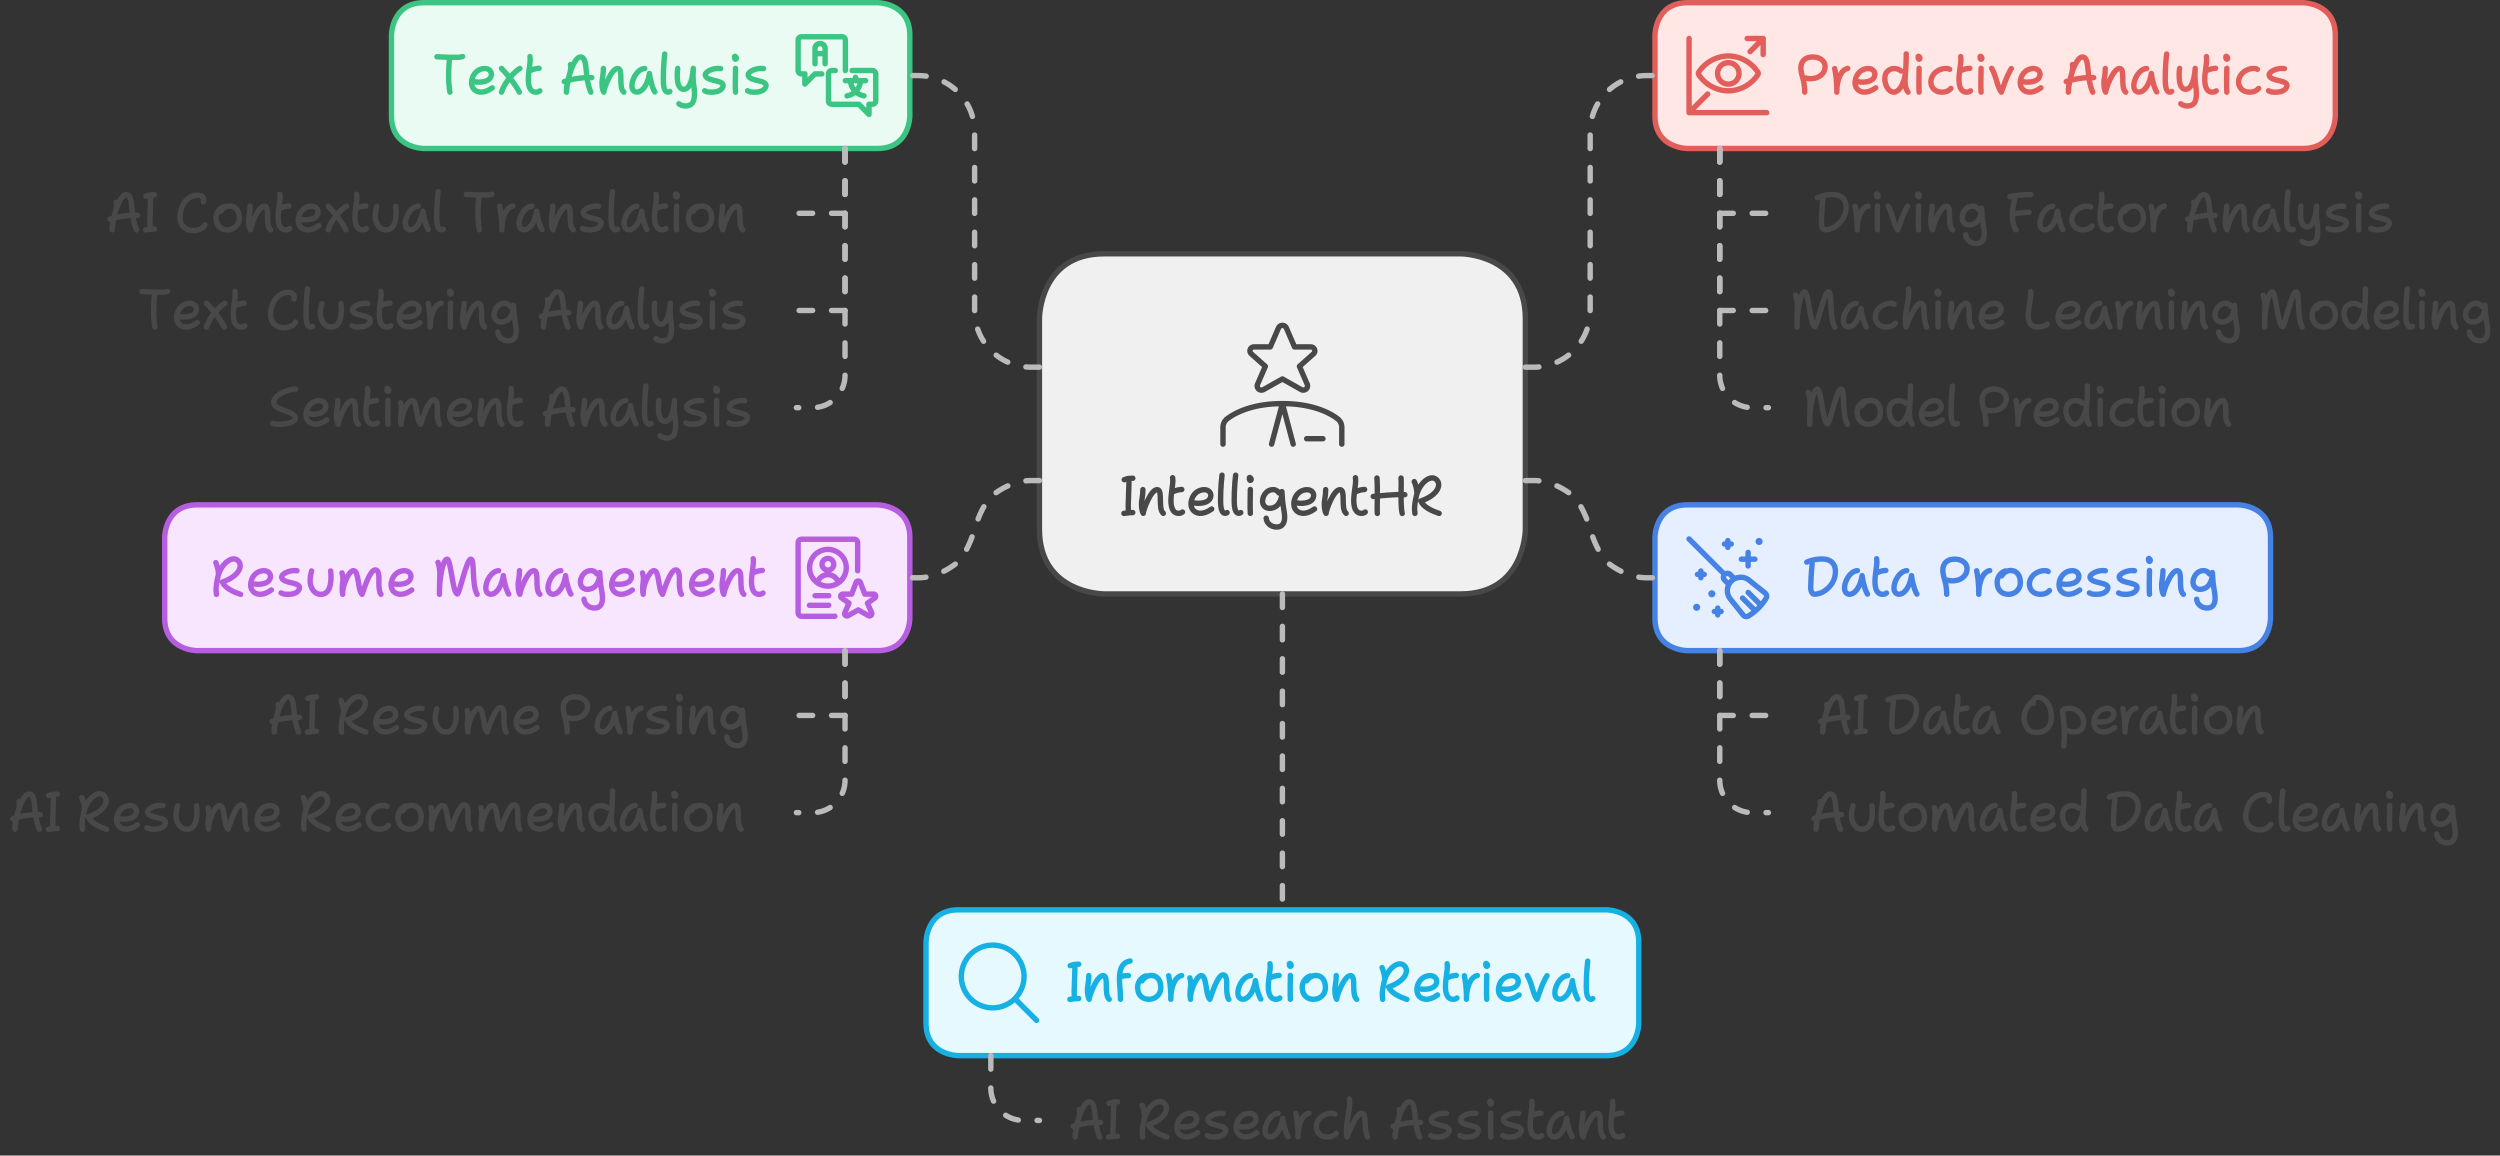 <svg width="926" height="428" viewBox="0 0 926 428" style="fill:none;stroke:none;fill-rule:evenodd;clip-rule:evenodd;stroke-linecap:round;stroke-linejoin:round;stroke-miterlimit:1.5;" version="1.1" xmlns="http://www.w3.org/2000/svg" xmlns:xlink="http://www.w3.org/1999/xlink"><rect x="0" y="0" width="926" height="428" fill="#333333" stroke="none"/><g id="blend" style="mix-blend-mode:multiply"><g id="g-root-ro_4kg1lcal68lf-fill" data-item-order="-22680" data-item-id="ro_4kg1lcal68lf" data-item-class="Shape Stroke Fill" data-item-index="none" data-renderer-id="0" transform="matrix(1, 0, 0, 1, 375, 84)"><g id="ro_4kg1lcal68lf-fill" stroke="none" fill="#f0f0f0" transform="matrix(1, 0, 0, 1, -2, -2)"><g xmlns="http://www.w3.org/2000/svg" transform="translate(12, 12)"><path d="M24 0 h 132 s24 0 24 24 v 78 s0 24 -24 24 h -132 s -24 0 -24 -24 v -78 s0 -24 24 -24"></path></g></g></g><g id="g-root-ro_4g2t5cal1yq3-fill" data-item-order="-14904" data-item-id="ro_4g2t5cal1yq3" data-item-class="Shape Stroke Fill" data-item-index="none" data-renderer-id="0" transform="matrix(1, 0, 0, 1, 51, 177)"><g id="ro_4g2t5cal1yq3-fill" stroke="none" fill="#f7e6fe" transform="matrix(1, 0, 0, 1, -2, -2)"><g xmlns="http://www.w3.org/2000/svg" transform="translate(12, 12)"><path d="M12 0 h 252 s12 0 12 12 v 30 s0 12 -12 12 h -252 s -12 0 -12 -12 v -30 s0 -12 12 -12"></path></g></g></g><g id="g-root-ro_hu17v4al0miw-fill" data-item-order="-14256" data-item-id="ro_hu17v4al0miw" data-item-class="Shape Stroke Fill" data-item-index="none" data-renderer-id="0" transform="matrix(1, 0, 0, 1, 333, 327)"><g id="ro_hu17v4al0miw-fill" stroke="none" fill="#e6f9ff" transform="matrix(1, 0, 0, 1, -2, -2)"><g xmlns="http://www.w3.org/2000/svg" transform="translate(12, 12)"><path d="M12 0 h 240 s12 0 12 12 v 30 s0 12 -12 12 h -240 s -12 0 -12 -12 v -30 s0 -12 12 -12"></path></g></g></g><g id="g-root-ro_v8m3o0al0m4k-fill" data-item-order="-13608" data-item-id="ro_v8m3o0al0m4k" data-item-class="Shape Stroke Fill" data-item-index="none" data-renderer-id="0" transform="matrix(1, 0, 0, 1, 603, -9)"><g id="ro_v8m3o0al0m4k-fill" stroke="none" fill="#ffe7e6" transform="matrix(1, 0, 0, 1, -2, -2)"><g xmlns="http://www.w3.org/2000/svg" transform="translate(12, 12)"><path d="M12 0 h 228 s12 0 12 12 v 30 s0 12 -12 12 h -228 s -12 0 -12 -12 v -30 s0 -12 12 -12"></path></g></g></g><g id="g-root-ro_hss9owakz66i-fill" data-item-order="-12312" data-item-id="ro_hss9owakz66i" data-item-class="Shape Stroke Fill" data-item-index="none" data-renderer-id="0" transform="matrix(1, 0, 0, 1, 603, 177)"><g id="ro_hss9owakz66i-fill" stroke="none" fill="#e6efff" transform="matrix(1, 0, 0, 1, -2, -2)"><g xmlns="http://www.w3.org/2000/svg" transform="translate(12, 12)"><path d="M12 0 h 204 s12 0 12 12 v 30 s0 12 -12 12 h -204 s -12 0 -12 -12 v -30 s0 -12 12 -12"></path></g></g></g><g id="g-root-ro_18n6zgwal0lqd-fill" data-item-order="-10368" data-item-id="ro_18n6zgwal0lqd" data-item-class="Shape Stroke Fill" data-item-index="none" data-renderer-id="0" transform="matrix(1, 0, 0, 1, 135, -9)"><g id="ro_18n6zgwal0lqd-fill" stroke="none" fill="#e9fbf3" transform="matrix(1, 0, 0, 1, -2, -2)"><g xmlns="http://www.w3.org/2000/svg" transform="translate(12, 12)"><path d="M12 0 h 168 s12 0 12 12 v 30 s0 12 -12 12 h -168 s -12 0 -12 -12 v -30 s0 -12 12 -12"></path></g></g></g><g id="g-root-tx_predicti_zoflsgal0lca-fill" data-item-order="0" data-item-id="tx_predicti_zoflsgal0lca" data-item-class="Label Stroke" data-item-index="none" data-renderer-id="0" transform="matrix(1, 0, 0, 1, 651, 6)"></g><g id="g-root-tx_aicontex_hxs2dsal0kjr-fill" data-item-order="0" data-item-id="tx_aicontex_hxs2dsal0kjr" data-item-class="Label Stroke" data-item-index="none" data-renderer-id="0" transform="matrix(1, 0, 0, 1, 27, 57)"></g><g id="g-root-tx_drivingf_74iz4al0jr9-fill" data-item-order="0" data-item-id="tx_drivingf_74iz4al0jr9" data-item-class="Label Stroke" data-item-index="none" data-renderer-id="0" transform="matrix(1, 0, 0, 1, 651, 57)"></g><g id="g-root-tx_textclus_dhyk9cal0lc0-fill" data-item-order="0" data-item-id="tx_textclus_dhyk9cal0lc0" data-item-class="Label Stroke" data-item-index="none" data-renderer-id="0" transform="matrix(1, 0, 0, 1, 39, 93)"></g><g id="g-root-tx_machinel_1qclkpcal0kcu-fill" data-item-order="0" data-item-id="tx_machinel_1qclkpcal0kcu" data-item-class="Label Stroke" data-item-index="none" data-renderer-id="0" transform="matrix(1, 0, 0, 1, 651, 93)"></g><g id="g-root-1_4kg1lcal68le-fill" data-item-order="0" data-item-id="1_4kg1lcal68le" data-item-class="Icon Stroke" data-item-index="none" data-renderer-id="0" transform="matrix(1, 0, 0, 1, 441, 108)"></g><g id="g-root-tx_sentimen_dhyk9cal0lc1-fill" data-item-order="0" data-item-id="tx_sentimen_dhyk9cal0lc1" data-item-class="Label Stroke" data-item-index="none" data-renderer-id="0" transform="matrix(1, 0, 0, 1, 87, 129)"></g><g id="g-root-tx_airesear_4mbk0gal0m4q-fill" data-item-order="0" data-item-id="tx_airesear_4mbk0gal0m4q" data-item-class="Label Stroke" data-item-index="none" data-renderer-id="0" transform="matrix(1, 0, 0, 1, 381, 393)"></g><g id="g-root-tx_modelpre_1lws2kwal0l53-fill" data-item-order="0" data-item-id="tx_modelpre_1lws2kwal0l53" data-item-class="Label Stroke" data-item-index="none" data-renderer-id="0" transform="matrix(1, 0, 0, 1, 651, 129)"></g><g id="g-root-tx_intellig_909jpsal67t5-fill" data-item-order="0" data-item-id="tx_intellig_909jpsal67t5" data-item-class="Label Stroke" data-item-index="none" data-renderer-id="0" transform="matrix(1, 0, 0, 1, 399, 162)"></g><g id="g-root-star_dl2xowal0miq-fill" data-item-order="0" data-item-id="star_dl2xowal0miq" data-item-class="Icon Stroke" data-item-index="none" data-renderer-id="0" transform="matrix(1, 0, 0, 1, 285, 189)"></g><g id="g-root-fore_v8m3o0al0m4j-fill" data-item-order="0" data-item-id="fore_v8m3o0al0m4j" data-item-class="Icon Stroke" data-item-index="none" data-renderer-id="0" transform="matrix(1, 0, 0, 1, 615, 3)"></g><g id="g-root-tx_resumema_dl2xowal0mip-fill" data-item-order="0" data-item-id="tx_resumema_dl2xowal0mip" data-item-class="Label Stroke" data-item-index="none" data-renderer-id="0" transform="matrix(1, 0, 0, 1, 63, 192)"></g><g id="g-root-broo_hss9owakz66h-fill" data-item-order="0" data-item-id="broo_hss9owakz66h" data-item-class="Icon Stroke" data-item-index="none" data-renderer-id="0" transform="matrix(1, 0, 0, 1, 615, 189)"></g><g id="g-root-tx_dataproc_qof9xsakz5ds-fill" data-item-order="0" data-item-id="tx_dataproc_qof9xsakz5ds" data-item-class="Label Stroke" data-item-index="none" data-renderer-id="0" transform="matrix(1, 0, 0, 1, 651, 192)"></g><g id="g-root-tx_airesume_4mbk0gal0m4r-fill" data-item-order="0" data-item-id="tx_airesume_4mbk0gal0m4r" data-item-class="Label Stroke" data-item-index="none" data-renderer-id="0" transform="matrix(1, 0, 0, 1, 87, 243)"></g><g id="g-root-tx_aidataop_mdlki8al0jrh-fill" data-item-order="0" data-item-id="tx_aidataop_mdlki8al0jrh" data-item-class="Label Stroke" data-item-index="none" data-renderer-id="0" transform="matrix(1, 0, 0, 1, 651, 243)"></g><g id="g-root-tx_airesume_74iz4al0jr8-fill" data-item-order="0" data-item-id="tx_airesume_74iz4al0jr8" data-item-class="Label Stroke" data-item-index="none" data-renderer-id="0" transform="matrix(1, 0, 0, 1, -9, 279)"></g><g id="g-root-tx_automate_mdlki8al0jri-fill" data-item-order="0" data-item-id="tx_automate_mdlki8al0jri" data-item-class="Label Stroke" data-item-index="none" data-renderer-id="0" transform="matrix(1, 0, 0, 1, 651, 279)"></g><g id="g-root-1_1d30hlcal0ky4-fill" data-item-order="0" data-item-id="1_1d30hlcal0ky4" data-item-class="Icon Stroke" data-item-index="none" data-renderer-id="0" transform="matrix(1, 0, 0, 1, 285, 3)"></g><g id="g-root-sear_hu17v4al0miv-fill" data-item-order="0" data-item-id="sear_hu17v4al0miv" data-item-class="Icon Stroke" data-item-index="none" data-renderer-id="0" transform="matrix(1, 0, 0, 1, 345, 339)"></g><g id="g-root-tx_informat_m9upzkal0lqm-fill" data-item-order="0" data-item-id="tx_informat_m9upzkal0lqm" data-item-class="Label Stroke" data-item-index="none" data-renderer-id="0" transform="matrix(1, 0, 0, 1, 381, 342)"></g><g id="g-root-tx_textanal_1d30hlcal0ky3-fill" data-item-order="0" data-item-id="tx_textanal_1d30hlcal0ky3" data-item-class="Label Stroke" data-item-index="none" data-renderer-id="0" transform="matrix(1, 0, 0, 1, 147, 6)"></g><g id="g-root-ro_4kg1lcal68lf-stroke" data-item-order="-22680" data-item-id="ro_4kg1lcal68lf" data-item-class="Shape Stroke Fill" data-item-index="none" data-renderer-id="0" transform="matrix(1, 0, 0, 1, 375, 84)"><g id="ro_4kg1lcal68lf-stroke" fill="none" stroke-linecap="round" stroke-linejoin="round" stroke-miterlimit="1.5" stroke="#484848" stroke-width="2" transform="matrix(1, 0, 0, 1, -2, -2)"><g xmlns="http://www.w3.org/2000/svg" transform="translate(12, 12)"><path d="M24 0 h 132 s24 0 24 24 v 78 s0 24 -24 24 h -132 s -24 0 -24 -24 v -78 s0 -24 24 -24"></path></g></g></g><g id="g-root-ro_4g2t5cal1yq3-stroke" data-item-order="-14904" data-item-id="ro_4g2t5cal1yq3" data-item-class="Shape Stroke Fill" data-item-index="none" data-renderer-id="0" transform="matrix(1, 0, 0, 1, 51, 177)"><g id="ro_4g2t5cal1yq3-stroke" fill="none" stroke-linecap="round" stroke-linejoin="round" stroke-miterlimit="1.5" stroke="#b65edf" stroke-width="2" transform="matrix(1, 0, 0, 1, -2, -2)"><g xmlns="http://www.w3.org/2000/svg" transform="translate(12, 12)"><path d="M12 0 h 252 s12 0 12 12 v 30 s0 12 -12 12 h -252 s -12 0 -12 -12 v -30 s0 -12 12 -12"></path></g></g></g><g id="g-root-ro_hu17v4al0miw-stroke" data-item-order="-14256" data-item-id="ro_hu17v4al0miw" data-item-class="Shape Stroke Fill" data-item-index="none" data-renderer-id="0" transform="matrix(1, 0, 0, 1, 333, 327)"><g id="ro_hu17v4al0miw-stroke" fill="none" stroke-linecap="round" stroke-linejoin="round" stroke-miterlimit="1.5" stroke="#17b0e3" stroke-width="2" transform="matrix(1, 0, 0, 1, -2, -2)"><g xmlns="http://www.w3.org/2000/svg" transform="translate(12, 12)"><path d="M12 0 h 240 s12 0 12 12 v 30 s0 12 -12 12 h -240 s -12 0 -12 -12 v -30 s0 -12 12 -12"></path></g></g></g><g id="g-root-ro_v8m3o0al0m4k-stroke" data-item-order="-13608" data-item-id="ro_v8m3o0al0m4k" data-item-class="Shape Stroke Fill" data-item-index="none" data-renderer-id="0" transform="matrix(1, 0, 0, 1, 603, -9)"><g id="ro_v8m3o0al0m4k-stroke" fill="none" stroke-linecap="round" stroke-linejoin="round" stroke-miterlimit="1.5" stroke="#e15e5a" stroke-width="2" transform="matrix(1, 0, 0, 1, -2, -2)"><g xmlns="http://www.w3.org/2000/svg" transform="translate(12, 12)"><path d="M12 0 h 228 s12 0 12 12 v 30 s0 12 -12 12 h -228 s -12 0 -12 -12 v -30 s0 -12 12 -12"></path></g></g></g><g id="g-root-ro_hss9owakz66i-stroke" data-item-order="-12312" data-item-id="ro_hss9owakz66i" data-item-class="Shape Stroke Fill" data-item-index="none" data-renderer-id="0" transform="matrix(1, 0, 0, 1, 603, 177)"><g id="ro_hss9owakz66i-stroke" fill="none" stroke-linecap="round" stroke-linejoin="round" stroke-miterlimit="1.5" stroke="#4682e3" stroke-width="2" transform="matrix(1, 0, 0, 1, -2, -2)"><g xmlns="http://www.w3.org/2000/svg" transform="translate(12, 12)"><path d="M12 0 h 204 s12 0 12 12 v 30 s0 12 -12 12 h -204 s -12 0 -12 -12 v -30 s0 -12 12 -12"></path></g></g></g><g id="g-root-ro_18n6zgwal0lqd-stroke" data-item-order="-10368" data-item-id="ro_18n6zgwal0lqd" data-item-class="Shape Stroke Fill" data-item-index="none" data-renderer-id="0" transform="matrix(1, 0, 0, 1, 135, -9)"><g id="ro_18n6zgwal0lqd-stroke" fill="none" stroke-linecap="round" stroke-linejoin="round" stroke-miterlimit="1.5" stroke="#3bc482" stroke-width="2" transform="matrix(1, 0, 0, 1, -2, -2)"><g xmlns="http://www.w3.org/2000/svg" transform="translate(12, 12)"><path d="M12 0 h 168 s12 0 12 12 v 30 s0 12 -12 12 h -168 s -12 0 -12 -12 v -30 s0 -12 12 -12"></path></g></g></g><path id="cu_4g2t5cal1zi8" d="M25 133 L 28 133 L 28.1 133 A20.9 20.9 61 0 0 49 112.1 L 49 112 L 49 45.9 A20.9 20.9 -45 0 1 69.9 25 L 70 25 L 73 25" transform="translate(540, 3)" style="fill:none;stroke-linecap:round;stroke-linejoin:round;stroke-miterlimit:1.5;stroke:#bbbbbb;stroke-width:2;stroke-dasharray:5, 7"></path><g id="g-root-tx_predicti_zoflsgal0lca-stroke" data-item-order="0" data-item-id="tx_predicti_zoflsgal0lca" data-item-class="Label Stroke" data-item-index="none" data-renderer-id="0" transform="matrix(1, 0, 0, 1, 651, 6)"><g id="tx_predicti_zoflsgal0lca-stroke" fill="none" stroke-linecap="round" stroke-linejoin="round" stroke-miterlimit="1.5" stroke="#e15e5a" stroke-width="2" transform="matrix(1, 0, 0, 1, 3, 1)"><g xmlns="http://www.w3.org/2000/svg" transform="translate(7, 9)"><path d="M7.472 18.131C7.49 17.192 7.344 14.755 6.752 12.855C5.951 10.289 5.423 7.585 7.472 5.972C9.689 4.228 15.267 5.081 15.009 8.907C14.779 12.332 10.871 13.839 7.669 12.855 M18.565 9.413C18.847 10.567 19.438 14.098 19.346 18.136C19.346 13.378 20.939 9.844 23.385 9.341 M27.489 14.307C28.817 14.583 31.862 14.463 32.931 13.011C34.268 11.196 32.978 8.817 29.957 9.508C26.604 10.276 25.339 14.39 26.604 16.534C27.627 18.267 30.35 19.038 33.771 16.534 M43.172 10.309C42.774 9.935 41.775 9.311 40.395 9.406C38.669 9.526 37.13 10.679 37.13 13.113C37.13 15.547 38.534 18.127 40.477 18.127C42.419 18.127 43.893 15.277 44.501 12.614C44.988 10.484 45.079 5.957 45.063 3.96M45.724 18.127C44.369 16.46 44.616 13.61 44.743 11.776C44.87 9.942 44.932 8.937 44.932 8.937 M49.666 4.847C50.974 5.612 49.311 6.866 49.486 4.941M49.84 9.301C49.785 11.527 49.708 16.583 49.84 18.136 M61.147 9.672C60.529 9.1 57.239 9.105 55.319 11.414C52.996 14.207 54.447 17.988 58.039 18.121C60.418 18.209 61.316 17.078 61.625 16.741 M65.236 4.955C65.465 6.514 65.22 7.296 64.781 10.909C64.341 14.523 64.824 16.547 65.776 17.488C66.729 18.43 68.342 18.217 68.879 17.657M68.629 9.3C67.97 9.294 66.341 9.566 65.093 10.259 M72.616 4.847C73.924 5.612 72.261 6.866 72.436 4.941M72.79 9.301C72.735 11.527 72.658 16.583 72.79 18.136 M76.711 9.308C76.964 9.691 77.515 10.77 78.028 12.296C78.669 14.203 79.226 16.938 80.323 18.136C80.965 16.313 81.872 13.63 82.568 12.127C83.264 10.624 83.828 9.612 84.003 9.393 M88.659 14.307C89.987 14.583 93.032 14.463 94.101 13.011C95.438 11.196 94.148 8.817 91.127 9.508C87.774 10.276 86.509 14.39 87.774 16.534C88.797 18.267 91.52 19.038 94.941 16.534 M106.59 7.929C106.724 8.18 106.876 9.252 106.46 10.841C105.94 12.827 104.988 15.597 105.114 18.145C105.35 12.873 107.946 5.1 110.318 5.1C112.66 5.1 112.183 10.177 112.922 14.014C113.439 16.699 114.154 18.145 114.154 18.145M104.325 14.212C105.856 13.652 110.035 12.575 114.508 12.753 M118.798 9.359C118.829 10.082 118.679 11.88 118.417 13.287C118.091 15.045 118.399 17.333 118.943 18.136C118.943 16.924 121.72 9.359 124.079 9.359C126.365 9.359 124.224 16.343 126.365 18.136 M134.108 9.375C130.694 9.549 128.163 15.726 129.955 17.591C131.748 19.238 134.975 16.949 135.859 11.208C136.332 14.975 137.489 17.59 137.849 18.053 M141.526 4.008C141.117 7.098 140.832 13.338 141.111 15.59C141.47 18.491 142.809 18.349 143.406 17.864 M146.323 9.325C146.17 10.303 146.036 12.518 146.323 14.354C146.683 16.648 148.219 17.826 149.816 16.609C151.412 15.391 151.991 11.26 152.091 9.325C151.831 13.136 152.23 15.232 152.43 16.708C152.629 18.185 152.689 21.019 151.711 22.256C150.734 23.493 148.119 23.613 146.762 22.436 M156.256 4.955C156.485 6.514 156.24 7.296 155.801 10.909C155.361 14.523 155.844 16.547 156.796 17.488C157.749 18.43 159.362 18.217 159.899 17.657M159.649 9.3C158.99 9.294 157.361 9.566 156.113 10.259 M163.636 4.847C164.944 5.612 163.281 6.866 163.456 4.941M163.811 9.301C163.755 11.527 163.678 16.583 163.811 18.136 M175.117 9.672C174.499 9.1 171.209 9.105 169.289 11.414C166.966 14.207 168.417 17.988 172.009 18.121C174.388 18.209 175.286 17.078 175.595 16.741 M185.156 9.411C182.669 8.954 178.915 10.59 179.551 12.121C180.463 14.313 186.849 13.498 186.039 16.083C185.574 17.569 183.796 18.101 182.122 18.131C180.959 18.152 180.132 18.131 179.263 17.615"></path></g></g></g><g id="g-root-tx_aicontex_hxs2dsal0kjr-stroke" data-item-order="0" data-item-id="tx_aicontex_hxs2dsal0kjr" data-item-class="Label Stroke" data-item-index="none" data-renderer-id="0" transform="matrix(1, 0, 0, 1, 27, 57)"><g id="tx_aicontex_hxs2dsal0kjr-stroke" fill="none" stroke-linecap="round" stroke-linejoin="round" stroke-miterlimit="1.5" stroke="#484848" stroke-width="2" transform="matrix(1, 0, 0, 1, 1, 2)"><g xmlns="http://www.w3.org/2000/svg" transform="translate(9, 8)"><path d="M6.03 7.929C6.164 8.18 6.316 9.252 5.9 10.841C5.38 12.827 4.428 15.597 4.554 18.145C4.79 12.873 7.386 5.1 9.758 5.1C12.1 5.1 11.623 10.177 12.362 14.014C12.879 16.699 13.594 18.145 13.594 18.145M3.765 14.212C5.296 13.652 9.475 12.575 13.948 12.753 M17.038 5.68C17.973 5.505 17.666 5.146 20.218 5.146M18.8 6.548C18.777 7.921 18.684 11.072 18.601 12.725C18.517 14.376 18.493 16.135 18.552 16.7M16.931 18.163C18.034 18.059 18.917 17.851 20.201 17.851 M38.352 7.743C38.511 7.143 38.559 6.067 37.372 5.498C36.001 4.841 30.372 5.497 29.683 12.747C29.045 19.462 37.213 19.573 38.908 16.304 M46.105 9.468C45.259 9.693 42.885 10.951 43.043 14.041C43.2 17.13 45.344 18.136 47.267 18.136C49.263 18.136 51.821 16.697 51.615 13.333C51.409 9.968 49.279 9.251 47.889 9.315C46.243 9.389 45.14 10.554 44.687 11.311 M55.638 9.359C55.669 10.082 55.519 11.88 55.257 13.287C54.931 15.045 55.239 17.333 55.783 18.136C55.783 16.924 58.56 9.359 60.919 9.359C63.205 9.359 61.064 16.343 63.205 18.136 M66.656 4.955C66.885 6.514 66.64 7.296 66.201 10.909C65.761 14.523 66.244 16.547 67.196 17.488C68.149 18.43 69.762 18.217 70.299 17.657M70.049 9.3C69.39 9.294 67.761 9.566 66.513 10.259 M74.839 14.307C76.167 14.583 79.212 14.463 80.281 13.011C81.618 11.196 80.328 8.817 77.307 9.508C73.954 10.276 72.689 14.39 73.954 16.534C74.977 18.267 77.7 19.038 81.121 16.534 M84.552 9.356C85.826 10.62 89.102 14.26 91.158 18.136M91.357 9.356C89.72 10.214 85.809 14.1 84.552 18.136 M95.096 4.955C95.325 6.514 95.08 7.296 94.641 10.909C94.201 14.523 94.684 16.547 95.636 17.488C96.589 18.43 98.202 18.217 98.739 17.657M98.489 9.3C97.83 9.294 96.201 9.566 94.953 10.259 M102.546 9.475C102.273 10.342 101.884 12.125 102 13.655C102.146 15.558 103.492 18.639 106.712 18.066C109.827 17.512 109.969 12.23 109.568 9.475 M117.878 9.375C114.464 9.549 111.933 15.726 113.725 17.591C115.518 19.238 118.745 16.949 119.629 11.208C120.102 14.975 121.259 17.59 121.619 18.053 M125.296 4.008C124.887 7.098 124.602 13.338 124.881 15.59C125.24 18.491 126.579 18.349 127.176 17.864 M135.71 5.024C138.001 5.185 142.347 5.297 143.581 5.239C144.258 5.208 145.043 5.024 145.218 4.944M140.305 6.461C140.088 8.512 139.773 14.022 140.521 18.125 M148.105 9.413C148.387 10.567 148.978 14.098 148.886 18.136C148.886 13.378 150.479 9.844 152.925 9.341 M160.018 9.375C156.604 9.549 154.073 15.726 155.865 17.591C157.658 19.238 160.885 16.949 161.769 11.208C162.242 14.975 163.399 17.59 163.759 18.053 M167.748 9.359C167.779 10.082 167.629 11.88 167.367 13.287C167.041 15.045 167.349 17.333 167.893 18.136C167.893 16.924 170.67 9.359 173.029 9.359C175.315 9.359 173.174 16.343 175.315 18.136 M184.716 9.411C182.229 8.954 178.475 10.59 179.111 12.121C180.023 14.313 186.409 13.498 185.599 16.083C185.134 17.569 183.356 18.101 181.682 18.131C180.519 18.152 179.692 18.131 178.823 17.615 M189.856 4.008C189.447 7.098 189.162 13.338 189.441 15.59C189.8 18.491 191.139 18.349 191.736 17.864 M198.918 9.375C195.504 9.549 192.973 15.726 194.765 17.591C196.558 19.238 199.785 16.949 200.669 11.208C201.142 14.975 202.299 17.59 202.659 18.053 M206.056 4.955C206.285 6.514 206.04 7.296 205.601 10.909C205.161 14.523 205.644 16.547 206.596 17.488C207.549 18.43 209.162 18.217 209.699 17.657M209.449 9.3C208.79 9.294 207.161 9.566 205.913 10.259 M213.436 4.847C214.744 5.612 213.081 6.866 213.256 4.941M213.61 9.301C213.555 11.527 213.478 16.583 213.61 18.136 M221.075 9.468C220.229 9.693 217.855 10.951 218.013 14.041C218.17 17.13 220.314 18.136 222.237 18.136C224.233 18.136 226.791 16.697 226.585 13.333C226.379 9.968 224.249 9.251 222.859 9.315C221.213 9.389 220.11 10.554 219.657 11.311 M230.608 9.359C230.639 10.082 230.489 11.88 230.227 13.287C229.901 15.045 230.209 17.333 230.753 18.136C230.753 16.924 233.53 9.359 235.889 9.359C238.175 9.359 236.034 16.343 238.175 18.136"></path></g></g></g><path id="cu_9b0wal20ao" d="M43 25 L 43 37 L 43 49 L 34 49 L 25 49" transform="translate(270, 30)" style="fill:none;stroke-linecap:round;stroke-linejoin:round;stroke-miterlimit:1.5;stroke:#bbbbbb;stroke-width:2;stroke-dasharray:5, 7"></path><path id="cu_1q5qcr4al20wb" d="M43 25 L 43 55 L 43 85 L 34 85 L 25 85" transform="translate(270, 30)" style="fill:none;stroke-linecap:round;stroke-linejoin:round;stroke-miterlimit:1.5;stroke:#bbbbbb;stroke-width:2;stroke-dasharray:5, 7"></path><path id="cu_1q5qcr4al20wd" d="M43 25 L 43 37 L 43 109 A12 12 61 0 1 31 121 L 30.9 121 L 25 121" transform="translate(270, 30)" style="fill:none;stroke-linecap:round;stroke-linejoin:round;stroke-miterlimit:1.5;stroke:#bbbbbb;stroke-width:2;stroke-dasharray:5, 7"></path><path id="cu_1lqjbpsal1yj3" d="M25 25 L 25 37 L 25 49 L 34 49 L 43 49" transform="translate(612, 30)" style="fill:none;stroke-linecap:round;stroke-linejoin:round;stroke-miterlimit:1.5;stroke:#bbbbbb;stroke-width:2;stroke-dasharray:5, 7"></path><path id="cu_1q6ctu8al1yiq" d="M25 25 L 25 55 L 25 85 L 34 85 L 43 85" transform="translate(612, 30)" style="fill:none;stroke-linecap:round;stroke-linejoin:round;stroke-miterlimit:1.5;stroke:#bbbbbb;stroke-width:2;stroke-dasharray:5, 7"></path><path id="cu_1haptlcal1zbg" d="M25 25 L 25 37 L 25 109 A12 12 45 0 0 37 121 L 37.1 121 L 43 121" transform="translate(612, 30)" style="fill:none;stroke-linecap:round;stroke-linejoin:round;stroke-miterlimit:1.5;stroke:#bbbbbb;stroke-width:2;stroke-dasharray:5, 7"></path><g id="g-root-tx_drivingf_74iz4al0jr9-stroke" data-item-order="0" data-item-id="tx_drivingf_74iz4al0jr9" data-item-class="Label Stroke" data-item-index="none" data-renderer-id="0" transform="matrix(1, 0, 0, 1, 651, 57)"><g id="tx_drivingf_74iz4al0jr9-stroke" fill="none" stroke-linecap="round" stroke-linejoin="round" stroke-miterlimit="1.5" stroke="#484848" stroke-width="2" transform="matrix(1, 0, 0, 1, 10, 2)"><g xmlns="http://www.w3.org/2000/svg" transform="translate(-0.0, 8)"><path d="M12.177 6.219C13.082 5.767 15.73 4.886 18.488 5.081C21.936 5.326 23.295 7.904 22.65 11.267C21.942 14.955 18.989 16.912 17.552 17.535C16.116 18.157 14.841 18.138 14.632 18.049C14.423 17.96 13.633 17.377 13.633 15.576C13.633 13.775 13.833 10.147 14.173 6.945 M26.115 9.413C26.397 10.567 26.988 14.098 26.896 18.136C26.896 13.378 28.489 9.844 30.935 9.341 M34.236 4.847C35.544 5.612 33.881 6.866 34.056 4.941M34.41 9.301C34.355 11.527 34.278 16.583 34.41 18.136 M38.331 9.308C38.584 9.691 39.135 10.77 39.648 12.296C40.289 14.203 40.846 16.938 41.943 18.136C42.585 16.313 43.492 13.63 44.188 12.127C44.884 10.624 45.448 9.612 45.623 9.393 M49.476 4.847C50.784 5.612 49.121 6.866 49.296 4.941M49.65 9.301C49.595 11.527 49.518 16.583 49.65 18.136 M54.658 9.359C54.689 10.082 54.539 11.88 54.277 13.287C53.951 15.045 54.259 17.333 54.803 18.136C54.803 16.924 57.58 9.359 59.939 9.359C62.225 9.359 60.084 16.343 62.225 18.136 M71.853 10.579C71.578 10.161 70.764 9.104 69.041 9.412C66.417 9.883 65.295 13.142 65.97 14.717C66.62 16.233 68.277 16.796 70.375 15.798C72.151 14.954 73.157 12.028 72.949 10.082C73.129 12.778 73.198 14.142 73.572 16.221C73.973 18.444 74.42 21.26 72.949 22.559C71.275 24.039 67.426 23.013 67.129 19.948 M83.41 5.817C84.688 5.57 88.203 4.987 91.236 5.114M85.227 6.69C84.507 9.438 83.562 15.529 85.744 18.135M85.028 12.241C85.626 12.076 87.721 11.723 90.513 11.615 M99.348 9.375C95.934 9.549 93.403 15.726 95.195 17.591C96.988 19.238 100.215 16.949 101.099 11.208C101.572 14.975 102.729 17.59 103.089 18.053 M113.377 9.672C112.759 9.1 109.469 9.105 107.549 11.414C105.226 14.207 106.677 17.988 110.269 18.121C112.648 18.209 113.546 17.078 113.855 16.741 M117.466 4.955C117.695 6.514 117.45 7.296 117.011 10.909C116.571 14.523 117.054 16.547 118.006 17.488C118.959 18.43 120.572 18.217 121.109 17.657M120.859 9.3C120.2 9.294 118.571 9.566 117.323 10.259 M127.395 9.468C126.549 9.693 124.175 10.951 124.333 14.041C124.49 17.13 126.634 18.136 128.557 18.136C130.553 18.136 133.111 16.697 132.905 13.333C132.699 9.968 130.569 9.251 129.179 9.315C127.533 9.389 126.43 10.554 125.977 11.311 M135.825 9.413C136.107 10.567 136.698 14.098 136.606 18.136C136.606 13.378 138.199 9.844 140.645 9.341 M151.55 7.929C151.684 8.18 151.836 9.252 151.42 10.841C150.9 12.827 149.948 15.597 150.074 18.145C150.31 12.873 152.906 5.1 155.278 5.1C157.62 5.1 157.143 10.177 157.882 14.014C158.399 16.699 159.114 18.145 159.114 18.145M149.285 14.212C150.816 13.652 154.995 12.575 159.469 12.753 M163.758 9.359C163.789 10.082 163.639 11.88 163.377 13.287C163.051 15.045 163.359 17.333 163.903 18.136C163.903 16.924 166.68 9.359 169.039 9.359C171.325 9.359 169.184 16.343 171.325 18.136 M179.068 9.375C175.654 9.549 173.123 15.726 174.915 17.591C176.708 19.238 179.935 16.949 180.819 11.208C181.292 14.975 182.449 17.59 182.809 18.053 M186.486 4.008C186.077 7.098 185.792 13.338 186.071 15.59C186.43 18.491 187.769 18.349 188.366 17.864 M191.283 9.325C191.13 10.303 190.996 12.518 191.283 14.354C191.643 16.648 193.179 17.826 194.776 16.609C196.372 15.391 196.951 11.26 197.051 9.325C196.791 13.136 197.19 15.232 197.39 16.708C197.589 18.185 197.649 21.019 196.671 22.256C195.694 23.493 193.079 23.613 191.722 22.436 M207.166 9.411C204.679 8.954 200.925 10.59 201.561 12.121C202.473 14.313 208.859 13.498 208.049 16.083C207.584 17.569 205.805 18.101 204.132 18.131C202.969 18.152 202.142 18.131 201.273 17.615 M212.526 4.847C213.834 5.612 212.171 6.866 212.346 4.941M212.7 9.301C212.645 11.527 212.568 16.583 212.7 18.136 M223.066 9.411C220.579 8.954 216.825 10.59 217.461 12.121C218.373 14.313 224.759 13.498 223.949 16.083C223.484 17.569 221.705 18.101 220.032 18.131C218.869 18.152 218.042 18.131 217.173 17.615"></path></g></g></g><g id="g-root-tx_textclus_dhyk9cal0lc0-stroke" data-item-order="0" data-item-id="tx_textclus_dhyk9cal0lc0" data-item-class="Label Stroke" data-item-index="none" data-renderer-id="0" transform="matrix(1, 0, 0, 1, 39, 93)"><g id="tx_textclus_dhyk9cal0lc0-stroke" fill="none" stroke-linecap="round" stroke-linejoin="round" stroke-miterlimit="1.5" stroke="#484848" stroke-width="2" transform="matrix(1, 0, 0, 1, 1, 2)"><g xmlns="http://www.w3.org/2000/svg" transform="translate(9, 8)"><path d="M3.57 5.024C5.861 5.185 10.207 5.297 11.441 5.239C12.118 5.208 12.903 5.024 13.078 4.944M8.165 6.461C7.948 8.512 7.633 14.022 8.381 18.125 M17.779 14.307C19.107 14.583 22.152 14.463 23.221 13.011C24.558 11.196 23.268 8.817 20.247 9.508C16.894 10.276 15.629 14.39 16.894 16.534C17.917 18.267 20.64 19.038 24.061 16.534 M27.492 9.356C28.766 10.62 32.042 14.26 34.098 18.136M34.297 9.356C32.66 10.214 28.749 14.1 27.492 18.136 M38.036 4.955C38.265 6.514 38.02 7.296 37.581 10.909C37.141 14.523 37.624 16.547 38.576 17.488C39.529 18.43 41.142 18.217 41.679 17.657M41.429 9.3C40.77 9.294 39.141 9.566 37.893 10.259 M59.913 7.743C60.072 7.143 60.119 6.067 58.932 5.498C57.561 4.841 51.932 5.497 51.243 12.747C50.605 19.462 58.773 19.573 60.468 16.304 M64.896 4.008C64.487 7.098 64.202 13.338 64.481 15.59C64.84 18.491 66.179 18.349 66.776 17.864 M70.236 9.475C69.963 10.342 69.574 12.125 69.69 13.655C69.836 15.558 71.182 18.639 74.402 18.066C77.517 17.512 77.659 12.23 77.258 9.475 M87.226 9.411C84.739 8.954 80.985 10.59 81.621 12.121C82.533 14.313 88.919 13.498 88.109 16.083C87.644 17.569 85.865 18.101 84.192 18.131C83.029 18.152 82.202 18.131 81.333 17.615 M92.086 4.955C92.315 6.514 92.07 7.296 91.631 10.909C91.191 14.523 91.674 16.547 92.626 17.488C93.579 18.43 95.192 18.217 95.729 17.657M95.479 9.3C94.82 9.294 93.191 9.566 91.943 10.259 M100.269 14.307C101.597 14.583 104.642 14.463 105.711 13.011C107.048 11.196 105.758 8.817 102.737 9.508C99.384 10.276 98.119 14.39 99.384 16.534C100.407 18.267 103.13 19.038 106.551 16.534 M109.585 9.413C109.867 10.567 110.458 14.098 110.366 18.136C110.366 13.378 111.959 9.844 114.405 9.341 M117.706 4.847C119.014 5.612 117.351 6.866 117.526 4.941M117.88 9.301C117.825 11.527 117.748 16.583 117.88 18.136 M122.888 9.359C122.919 10.082 122.769 11.88 122.507 13.287C122.181 15.045 122.489 17.333 123.033 18.136C123.033 16.924 125.81 9.359 128.169 9.359C130.455 9.359 128.314 16.343 130.455 18.136 M140.083 10.579C139.808 10.161 138.994 9.104 137.271 9.412C134.647 9.883 133.525 13.142 134.2 14.717C134.85 16.233 136.507 16.796 138.605 15.798C140.381 14.954 141.387 12.028 141.179 10.082C141.359 12.778 141.428 14.142 141.802 16.221C142.202 18.444 142.65 21.26 141.179 22.559C139.505 24.039 135.656 23.013 135.359 19.948 M153.78 7.929C153.914 8.18 154.066 9.252 153.65 10.841C153.13 12.827 152.178 15.597 152.304 18.145C152.54 12.873 155.136 5.1 157.508 5.1C159.85 5.1 159.373 10.177 160.112 14.014C160.629 16.699 161.344 18.145 161.344 18.145M151.515 14.212C153.046 13.652 157.225 12.575 161.698 12.753 M165.988 9.359C166.019 10.082 165.869 11.88 165.607 13.287C165.281 15.045 165.589 17.333 166.133 18.136C166.133 16.924 168.91 9.359 171.269 9.359C173.555 9.359 171.414 16.343 173.555 18.136 M181.298 9.375C177.884 9.549 175.353 15.726 177.145 17.591C178.938 19.238 182.165 16.949 183.049 11.208C183.522 14.975 184.679 17.59 185.039 18.053 M188.716 4.008C188.307 7.098 188.022 13.338 188.301 15.59C188.66 18.491 189.999 18.349 190.596 17.864 M193.513 9.325C193.36 10.303 193.226 12.518 193.513 14.354C193.873 16.648 195.409 17.826 197.006 16.609C198.602 15.391 199.181 11.26 199.281 9.325C199.021 13.136 199.42 15.232 199.62 16.708C199.819 18.185 199.879 21.019 198.901 22.256C197.924 23.493 195.309 23.613 193.952 22.436 M209.396 9.411C206.909 8.954 203.155 10.59 203.791 12.121C204.703 14.313 211.089 13.498 210.279 16.083C209.814 17.569 208.036 18.101 206.362 18.131C205.199 18.152 204.372 18.131 203.503 17.615 M214.756 4.847C216.064 5.612 214.401 6.866 214.576 4.941M214.93 9.301C214.875 11.527 214.798 16.583 214.93 18.136 M225.296 9.411C222.809 8.954 219.055 10.59 219.691 12.121C220.603 14.313 226.989 13.498 226.179 16.083C225.714 17.569 223.936 18.101 222.262 18.131C221.099 18.152 220.272 18.131 219.403 17.615"></path></g></g></g><g id="g-root-tx_machinel_1qclkpcal0kcu-stroke" data-item-order="0" data-item-id="tx_machinel_1qclkpcal0kcu" data-item-class="Label Stroke" data-item-index="none" data-renderer-id="0" transform="matrix(1, 0, 0, 1, 651, 93)"><g id="tx_machinel_1qclkpcal0kcu-stroke" fill="none" stroke-linecap="round" stroke-linejoin="round" stroke-miterlimit="1.5" stroke="#484848" stroke-width="2" transform="matrix(1, 0, 0, 1, 2, 1)"><g xmlns="http://www.w3.org/2000/svg" transform="translate(8, 9)"><path d="M4.062 6.311C4.189 6.622 4.644 8.026 4.757 10.059M4.613 18.152C4.503 12.113 5.981 5.109 7.43 5.109C8.879 5.109 9.406 17.25 11.183 18.016C12.018 18.375 14.556 5.109 16.251 5.109C17.782 5.109 16.441 14.379 18.574 18.152M4.757 10.059C4.871 12.092 4.602 15.473 4.602 17.524L4.757 10.059Z M26.528 9.375C23.114 9.549 20.583 15.726 22.375 17.591C24.168 19.238 27.395 16.949 28.279 11.208C28.752 14.975 29.909 17.59 30.269 18.053 M40.557 9.672C39.939 9.1 36.649 9.105 34.729 11.414C32.406 14.207 33.857 17.988 37.449 18.121C39.828 18.209 40.726 17.078 41.035 16.741 M45.902 4.022C45.989 4.912 46.194 6.202 45.352 10.527C44.327 15.795 44.986 18.136 44.986 18.136C46.102 14.963 48.737 9.33 50.407 9.33C52.496 9.33 50.967 14.557 52.608 18.136 M56.716 4.847C58.024 5.612 56.361 6.866 56.536 4.941M56.89 9.301C56.835 11.527 56.758 16.583 56.89 18.136 M61.898 9.359C61.929 10.082 61.779 11.88 61.517 13.287C61.191 15.045 61.499 17.333 62.043 18.136C62.043 16.924 64.82 9.359 67.179 9.359C69.465 9.359 67.324 16.343 69.465 18.136 M74.219 14.307C75.547 14.583 78.592 14.463 79.661 13.011C80.998 11.196 79.708 8.817 76.687 9.508C73.334 10.276 72.069 14.39 73.334 16.534C74.357 18.267 77.08 19.038 80.501 16.534 M91.197 5.032C91.236 5.799 91.116 7.73 90.763 9.596C90.284 12.13 89.673 15.686 91.407 17.345C93.141 19.005 96.592 17.653 97.295 17.111 M102.659 14.307C103.987 14.583 107.032 14.463 108.101 13.011C109.438 11.196 108.148 8.817 105.127 9.508C101.774 10.276 100.509 14.39 101.774 16.534C102.797 18.267 105.52 19.038 108.941 16.534 M116.778 9.375C113.364 9.549 110.833 15.726 112.625 17.591C114.418 19.238 117.645 16.949 118.529 11.208C119.002 14.975 120.159 17.59 120.519 18.053 M123.405 9.413C123.687 10.567 124.278 14.098 124.186 18.136C124.186 13.378 125.779 9.844 128.225 9.341 M131.618 9.359C131.649 10.082 131.499 11.88 131.237 13.287C130.911 15.045 131.219 17.333 131.763 18.136C131.763 16.924 134.54 9.359 136.899 9.359C139.185 9.359 137.044 16.343 139.185 18.136 M143.136 4.847C144.444 5.612 142.781 6.866 142.956 4.941M143.31 9.301C143.255 11.527 143.178 16.583 143.31 18.136 M148.318 9.359C148.349 10.082 148.199 11.88 147.937 13.287C147.611 15.045 147.919 17.333 148.463 18.136C148.463 16.924 151.24 9.359 153.599 9.359C155.885 9.359 153.744 16.343 155.885 18.136 M165.513 10.579C165.238 10.161 164.424 9.104 162.701 9.412C160.077 9.883 158.955 13.142 159.63 14.717C160.28 16.233 161.937 16.796 164.035 15.798C165.811 14.954 166.817 12.028 166.609 10.082C166.789 12.778 166.858 14.142 167.232 16.221C167.632 18.444 168.08 21.26 166.609 22.559C164.935 24.039 161.086 23.013 160.789 19.948 M177.262 6.311C177.389 6.622 177.844 8.026 177.957 10.059M177.813 18.152C177.703 12.113 179.181 5.109 180.63 5.109C182.079 5.109 182.606 17.25 184.383 18.016C185.218 18.375 187.756 5.109 189.451 5.109C190.982 5.109 189.641 14.379 191.774 18.152M177.957 10.059C178.071 12.092 177.802 15.473 177.802 17.524L177.957 10.059Z M198.485 9.468C197.639 9.693 195.265 10.951 195.423 14.041C195.58 17.13 197.724 18.136 199.647 18.136C201.643 18.136 204.2 16.697 203.995 13.333C203.789 9.968 201.659 9.251 200.269 9.315C198.623 9.389 197.52 10.554 197.067 11.311 M213.282 10.309C212.884 9.935 211.885 9.311 210.505 9.406C208.779 9.526 207.24 10.679 207.24 13.113C207.24 15.547 208.644 18.127 210.587 18.127C212.529 18.127 214.003 15.277 214.611 12.614C215.098 10.484 215.189 5.957 215.173 3.96M215.834 18.127C214.479 16.46 214.726 13.61 214.853 11.776C214.98 9.942 215.042 8.937 215.042 8.937 M220.579 14.307C221.907 14.583 224.952 14.463 226.021 13.011C227.358 11.196 226.068 8.817 223.047 9.508C219.694 10.276 218.429 14.39 219.694 16.534C220.717 18.267 223.44 19.038 226.861 16.534 M230.686 4.008C230.277 7.098 229.992 13.338 230.271 15.59C230.63 18.491 231.969 18.349 232.566 17.864 M235.956 4.847C237.264 5.612 235.601 6.866 235.776 4.941M236.13 9.301C236.075 11.527 235.998 16.583 236.13 18.136 M241.138 9.359C241.169 10.082 241.019 11.88 240.757 13.287C240.431 15.045 240.739 17.333 241.283 18.136C241.283 16.924 244.06 9.359 246.419 9.359C248.705 9.359 246.564 16.343 248.705 18.136 M258.333 10.579C258.058 10.161 257.244 9.104 255.521 9.412C252.897 9.883 251.775 13.142 252.45 14.717C253.1 16.233 254.757 16.796 256.855 15.798C258.631 14.954 259.637 12.028 259.429 10.082C259.609 12.778 259.678 14.142 260.052 16.221C260.453 18.444 260.9 21.26 259.429 22.559C257.755 24.039 253.906 23.013 253.609 19.948"></path></g></g></g><g id="g-root-1_4kg1lcal68le-stroke" data-item-order="0" data-item-id="1_4kg1lcal68le" data-item-class="Icon Stroke" data-item-index="none" data-renderer-id="0" transform="matrix(1, 0, 0, 1, 441, 108)"><g id="1_4kg1lcal68le-stroke" fill="none" stroke-linecap="round" stroke-linejoin="round" stroke-miterlimit="1.5" stroke="#484848" stroke-width="1" transform="matrix(2, 0, 0, 2, -14, -12)"><g xmlns="http://www.w3.org/2000/svg" transform="translate(12, 11)"><path d="M23,23.25V20.144a1.976,1.976,0,0,0-.77-1.579C20.9,17.546,17.73,15.75,12,15.75s-8.895,1.8-10.23,2.815A1.976,1.976,0,0,0,1,20.144V23.25M14 23.25L12 15.75 10 23.25M19.5 22.25L16.5 22.25M12.706,1.68l1.539,3.57H17.24a.735.735,0,0,1,.517,1.283l-2.6,2.316,1.44,3.313a.785.785,0,0,1-1.117.982L12,11.183,8.52,13.144A.785.785,0,0,1,7.4,12.162l1.44-3.313-2.6-2.316A.734.734,0,0,1,6.758,5.25h3l1.541-3.57A.8.8,0,0,1,12.706,1.68Z"></path></g></g></g><g id="g-root-tx_sentimen_dhyk9cal0lc1-stroke" data-item-order="0" data-item-id="tx_sentimen_dhyk9cal0lc1" data-item-class="Label Stroke" data-item-index="none" data-renderer-id="0" transform="matrix(1, 0, 0, 1, 87, 129)"><g id="tx_sentimen_dhyk9cal0lc1-stroke" fill="none" stroke-linecap="round" stroke-linejoin="round" stroke-miterlimit="1.5" stroke="#484848" stroke-width="2" transform="matrix(1, 0, 0, 1, 2, 2)"><g xmlns="http://www.w3.org/2000/svg" transform="translate(8, 8)"><path d="M12.457 5.041C9.414 5.287 4.394 7.351 4.394 9.977C4.394 13.367 13.296 13.083 12.285 16.348C11.789 17.948 5.683 18.604 4.032 17.852 M17.719 14.307C19.047 14.583 22.092 14.463 23.161 13.011C24.498 11.196 23.208 8.817 20.187 9.508C16.834 10.276 15.569 14.39 16.834 16.534C17.857 18.267 20.58 19.038 24.001 16.534 M28.138 9.359C28.169 10.082 28.019 11.88 27.757 13.287C27.431 15.045 27.739 17.333 28.283 18.136C28.283 16.924 31.06 9.359 33.419 9.359C35.705 9.359 33.564 16.343 35.705 18.136 M39.156 4.955C39.385 6.514 39.14 7.296 38.701 10.909C38.261 14.523 38.744 16.547 39.696 17.488C40.649 18.43 42.262 18.217 42.799 17.657M42.549 9.3C41.89 9.294 40.261 9.566 39.013 10.259 M46.536 4.847C47.844 5.612 46.181 6.866 46.356 4.941M46.71 9.301C46.655 11.527 46.578 16.583 46.71 18.136 M65.776 18.136C65.278 17.708 64.988 15.757 64.988 13.936C64.988 12.314 65.297 9.203 63.692 9.093C61.695 8.955 59.516 16.052 58.772 18.136C57.044 16.448 57.688 9.121 55.493 9.362C53.774 9.55 51.357 15.23 51.594 18.136C51.341 17.22 51.351 15.117 51.594 13.634C51.847 12.09 51.509 10.82 51.341 10.202 M70.899 14.307C72.227 14.583 75.272 14.463 76.341 13.011C77.678 11.196 76.388 8.817 73.367 9.508C70.014 10.276 68.749 14.39 70.014 16.534C71.037 18.267 73.76 19.038 77.181 16.534 M81.318 9.359C81.349 10.082 81.199 11.88 80.937 13.287C80.611 15.045 80.919 17.333 81.463 18.136C81.463 16.924 84.24 9.359 86.599 9.359C88.885 9.359 86.744 16.343 88.885 18.136 M92.336 4.955C92.565 6.514 92.32 7.296 91.881 10.909C91.441 14.523 91.924 16.547 92.876 17.488C93.829 18.43 95.442 18.217 95.979 17.657M95.729 9.3C95.07 9.294 93.441 9.566 92.193 10.259 M107.32 7.929C107.454 8.18 107.606 9.252 107.19 10.841C106.67 12.827 105.718 15.597 105.844 18.145C106.08 12.873 108.676 5.1 111.048 5.1C113.39 5.1 112.913 10.177 113.652 14.014C114.169 16.699 114.884 18.145 114.884 18.145M105.055 14.212C106.586 13.652 110.765 12.575 115.238 12.753 M119.528 9.359C119.559 10.082 119.409 11.88 119.147 13.287C118.821 15.045 119.129 17.333 119.673 18.136C119.673 16.924 122.45 9.359 124.809 9.359C127.095 9.359 124.954 16.343 127.095 18.136 M134.838 9.375C131.424 9.549 128.893 15.726 130.685 17.591C132.478 19.238 135.705 16.949 136.589 11.208C137.062 14.975 138.219 17.59 138.579 18.053 M142.256 4.008C141.847 7.098 141.562 13.338 141.841 15.59C142.2 18.491 143.539 18.349 144.136 17.864 M147.053 9.325C146.9 10.303 146.766 12.518 147.053 14.354C147.413 16.648 148.949 17.826 150.546 16.609C152.142 15.391 152.721 11.26 152.821 9.325C152.561 13.136 152.96 15.232 153.16 16.708C153.359 18.185 153.419 21.019 152.441 22.256C151.464 23.493 148.849 23.613 147.492 22.436 M162.936 9.411C160.449 8.954 156.695 10.59 157.331 12.121C158.243 14.313 164.629 13.498 163.819 16.083C163.354 17.569 161.575 18.101 159.902 18.131C158.739 18.152 157.912 18.131 157.043 17.615 M168.296 4.847C169.604 5.612 167.941 6.866 168.116 4.941M168.47 9.301C168.415 11.527 168.338 16.583 168.47 18.136 M178.836 9.411C176.349 8.954 172.595 10.59 173.231 12.121C174.143 14.313 180.529 13.498 179.719 16.083C179.254 17.569 177.475 18.101 175.802 18.131C174.639 18.152 173.812 18.131 172.943 17.615"></path></g></g></g><g id="g-root-tx_airesear_4mbk0gal0m4q-stroke" data-item-order="0" data-item-id="tx_airesear_4mbk0gal0m4q" data-item-class="Label Stroke" data-item-index="none" data-renderer-id="0" transform="matrix(1, 0, 0, 1, 381, 393)"><g id="tx_airesear_4mbk0gal0m4q-stroke" fill="none" stroke-linecap="round" stroke-linejoin="round" stroke-miterlimit="1.5" stroke="#484848" stroke-width="2" transform="matrix(1, 0, 0, 1, 4, 1)"><g xmlns="http://www.w3.org/2000/svg" transform="translate(6, 9)"><path d="M8.755 7.929C8.889 8.18 9.041 9.252 8.625 10.841C8.105 12.827 7.153 15.597 7.279 18.145C7.515 12.873 10.111 5.1 12.483 5.1C14.825 5.1 14.348 10.177 15.087 14.014C15.604 16.699 16.319 18.145 16.319 18.145M6.49 14.212C8.021 13.652 12.2 12.575 16.674 12.753 M19.763 5.68C20.698 5.505 20.391 5.146 22.943 5.146M21.525 6.548C21.502 7.921 21.409 11.072 21.326 12.725C21.242 14.376 21.218 16.135 21.277 16.7M19.656 18.163C20.759 18.059 21.642 17.851 22.926 17.851 M32.012 6.398C32.155 6.668 32.917 8.382 33.026 10.82M32.257 18.164C32.076 16.444 31.943 15.524 32.765 11.789C33.781 7.168 37.754 3.729 40.024 5.479C42.293 7.229 40.979 11.334 34.44 13.588C35.37 15.816 38.694 17.349 41.217 18.164 M46.304 14.307C47.632 14.583 50.677 14.463 51.746 13.011C53.083 11.196 51.793 8.817 48.772 9.508C45.419 10.276 44.154 14.39 45.419 16.534C46.442 18.267 49.165 19.038 52.586 16.534 M62.081 9.411C59.594 8.954 55.84 10.59 56.476 12.121C57.388 14.313 63.774 13.498 62.964 16.083C62.499 17.569 60.72 18.101 59.047 18.131C57.884 18.152 57.057 18.131 56.188 17.615 M68.244 14.307C69.572 14.583 72.617 14.463 73.686 13.011C75.023 11.196 73.733 8.817 70.712 9.508C67.359 10.276 66.094 14.39 67.359 16.534C68.382 18.267 71.105 19.038 74.526 16.534 M82.363 9.375C78.949 9.549 76.418 15.726 78.21 17.591C80.003 19.238 83.23 16.949 84.114 11.208C84.587 14.975 85.744 17.59 86.104 18.053 M88.99 9.413C89.272 10.567 89.863 14.098 89.771 18.136C89.771 13.378 91.364 9.844 93.81 9.341 M103.502 9.672C102.884 9.1 99.594 9.105 97.674 11.414C95.351 14.207 96.802 17.988 100.394 18.121C102.773 18.209 103.671 17.078 103.98 16.741 M108.847 4.022C108.934 4.912 109.139 6.202 108.297 10.527C107.272 15.795 107.931 18.136 107.931 18.136C109.047 14.963 111.682 9.33 113.352 9.33C115.441 9.33 113.912 14.557 115.553 18.136 M127.265 7.929C127.399 8.18 127.551 9.252 127.135 10.841C126.615 12.827 125.663 15.597 125.789 18.145C126.025 12.873 128.621 5.1 130.993 5.1C133.335 5.1 132.858 10.177 133.597 14.014C134.114 16.699 134.829 18.145 134.829 18.145M125 14.212C126.531 13.652 130.71 12.575 135.184 12.753 M144.831 9.411C142.344 8.954 138.59 10.59 139.226 12.121C140.138 14.313 146.524 13.498 145.714 16.083C145.249 17.569 143.47 18.101 141.797 18.131C140.634 18.152 139.807 18.131 138.938 17.615 M155.641 9.411C153.154 8.954 149.4 10.59 150.036 12.121C150.948 14.313 157.334 13.498 156.524 16.083C156.059 17.569 154.28 18.101 152.607 18.131C151.444 18.152 150.617 18.131 149.748 17.615 M161.001 4.847C162.309 5.612 160.646 6.866 160.821 4.941M161.175 9.301C161.12 11.527 161.043 16.583 161.175 18.136 M171.541 9.411C169.054 8.954 165.3 10.59 165.936 12.121C166.848 14.313 173.234 13.498 172.424 16.083C171.959 17.569 170.18 18.101 168.507 18.131C167.344 18.152 166.517 18.131 165.648 17.615 M176.401 4.955C176.63 6.514 176.385 7.296 175.946 10.909C175.506 14.523 175.989 16.547 176.941 17.488C177.894 18.43 179.507 18.217 180.044 17.657M179.794 9.3C179.135 9.294 177.506 9.566 176.258 10.259 M187.573 9.375C184.159 9.549 181.628 15.726 183.42 17.591C185.213 19.238 188.44 16.949 189.324 11.208C189.797 14.975 190.954 17.59 191.314 18.053 M195.303 9.359C195.334 10.082 195.184 11.88 194.922 13.287C194.596 15.045 194.904 17.333 195.448 18.136C195.448 16.924 198.225 9.359 200.584 9.359C202.87 9.359 200.729 16.343 202.87 18.136 M206.321 4.955C206.55 6.514 206.305 7.296 205.866 10.909C205.426 14.523 205.909 16.547 206.861 17.488C207.814 18.43 209.427 18.217 209.964 17.657M209.714 9.3C209.055 9.294 207.426 9.566 206.178 10.259"></path></g></g></g><g id="g-root-tx_modelpre_1lws2kwal0l53-stroke" data-item-order="0" data-item-id="tx_modelpre_1lws2kwal0l53" data-item-class="Label Stroke" data-item-index="none" data-renderer-id="0" transform="matrix(1, 0, 0, 1, 651, 129)"><g id="tx_modelpre_1lws2kwal0l53-stroke" fill="none" stroke-linecap="round" stroke-linejoin="round" stroke-miterlimit="1.5" stroke="#484848" stroke-width="2" transform="matrix(1, 0, 0, 1, 6, 1)"><g xmlns="http://www.w3.org/2000/svg" transform="translate(4, 9)"><path d="M8.762 6.311C8.889 6.622 9.344 8.026 9.457 10.059M9.313 18.152C9.203 12.113 10.681 5.109 12.13 5.109C13.579 5.109 14.106 17.25 15.883 18.016C16.718 18.375 19.256 5.109 20.951 5.109C22.482 5.109 21.141 14.379 23.274 18.152M9.457 10.059C9.571 12.092 9.302 15.473 9.302 17.524L9.457 10.059Z M29.985 9.468C29.139 9.693 26.765 10.951 26.923 14.041C27.08 17.13 29.224 18.136 31.147 18.136C33.143 18.136 35.701 16.697 35.495 13.333C35.289 9.968 33.159 9.251 31.769 9.315C30.123 9.389 29.02 10.554 28.567 11.311 M44.782 10.309C44.384 9.935 43.385 9.311 42.005 9.406C40.279 9.526 38.74 10.679 38.74 13.113C38.74 15.547 40.144 18.127 42.087 18.127C44.029 18.127 45.503 15.277 46.111 12.614C46.598 10.484 46.689 5.957 46.673 3.96M47.334 18.127C45.979 16.46 46.226 13.61 46.353 11.776C46.48 9.942 46.542 8.937 46.542 8.937 M52.079 14.307C53.407 14.583 56.452 14.463 57.521 13.011C58.858 11.196 57.568 8.817 54.547 9.508C51.194 10.276 49.929 14.39 51.194 16.534C52.217 18.267 54.94 19.038 58.361 16.534 M62.186 4.008C61.777 7.098 61.492 13.338 61.771 15.59C62.13 18.491 63.469 18.349 64.066 17.864 M74.592 18.131C74.61 17.192 74.464 14.755 73.872 12.855C73.071 10.289 72.543 7.585 74.592 5.972C76.809 4.228 82.387 5.081 82.13 8.907C81.899 12.332 77.991 13.839 74.789 12.855 M85.685 9.413C85.967 10.567 86.558 14.098 86.466 18.136C86.466 13.378 88.059 9.844 90.505 9.341 M94.609 14.307C95.937 14.583 98.982 14.463 100.051 13.011C101.388 11.196 100.098 8.817 97.077 9.508C93.724 10.276 92.459 14.39 93.724 16.534C94.747 18.267 97.47 19.038 100.891 16.534 M110.292 10.309C109.894 9.935 108.895 9.311 107.515 9.406C105.789 9.526 104.25 10.679 104.25 13.113C104.25 15.547 105.654 18.127 107.597 18.127C109.539 18.127 111.013 15.277 111.621 12.614C112.108 10.484 112.199 5.957 112.183 3.96M112.844 18.127C111.489 16.46 111.736 13.61 111.863 11.776C111.99 9.942 112.052 8.937 112.052 8.937 M116.786 4.847C118.094 5.612 116.431 6.866 116.606 4.941M116.96 9.301C116.905 11.527 116.828 16.583 116.96 18.136 M128.267 9.672C127.649 9.1 124.359 9.105 122.439 11.414C120.116 14.207 121.567 17.988 125.159 18.121C127.538 18.209 128.436 17.078 128.745 16.741 M132.356 4.955C132.585 6.514 132.34 7.296 131.901 10.909C131.461 14.523 131.944 16.547 132.896 17.488C133.849 18.43 135.462 18.217 135.999 17.657M135.749 9.3C135.09 9.294 133.461 9.566 132.213 10.259 M139.736 4.847C141.044 5.612 139.381 6.866 139.556 4.941M139.91 9.301C139.855 11.527 139.778 16.583 139.91 18.136 M147.375 9.468C146.529 9.693 144.155 10.951 144.313 14.041C144.47 17.13 146.614 18.136 148.537 18.136C150.533 18.136 153.09 16.697 152.885 13.333C152.679 9.968 150.549 9.251 149.159 9.315C147.513 9.389 146.41 10.554 145.957 11.311 M156.908 9.359C156.939 10.082 156.789 11.88 156.527 13.287C156.201 15.045 156.509 17.333 157.053 18.136C157.053 16.924 159.83 9.359 162.189 9.359C164.475 9.359 162.334 16.343 164.475 18.136"></path></g></g></g><g id="g-root-tx_intellig_909jpsal67t5-stroke" data-item-order="0" data-item-id="tx_intellig_909jpsal67t5" data-item-class="Label Stroke" data-item-index="none" data-renderer-id="0" transform="matrix(1, 0, 0, 1, 399, 162)"><g id="tx_intellig_909jpsal67t5-stroke" fill="none" stroke-linecap="round" stroke-linejoin="round" stroke-miterlimit="1.5" stroke="#484848" stroke-width="2" transform="matrix(1, 0, 0, 1, 5, 1)"><g xmlns="http://www.w3.org/2000/svg" transform="translate(5, 9)"><path d="M7.413 5.68C8.348 5.505 8.041 5.146 10.593 5.146M9.175 6.548C9.152 7.921 9.059 11.072 8.976 12.725C8.892 14.376 8.868 16.135 8.927 16.7M7.306 18.163C8.409 18.059 9.292 17.851 10.576 17.851 M14.323 9.359C14.354 10.082 14.204 11.88 13.942 13.287C13.616 15.045 13.924 17.333 14.468 18.136C14.468 16.924 17.245 9.359 19.604 9.359C21.89 9.359 19.749 16.343 21.89 18.136 M25.341 4.955C25.57 6.514 25.325 7.296 24.886 10.909C24.446 14.523 24.929 16.547 25.881 17.488C26.834 18.43 28.447 18.217 28.984 17.657M28.734 9.3C28.075 9.294 26.446 9.566 25.198 10.259 M33.524 14.307C34.852 14.583 37.897 14.463 38.966 13.011C40.303 11.196 39.013 8.817 35.992 9.508C32.639 10.276 31.374 14.39 32.639 16.534C33.662 18.267 36.385 19.038 39.806 16.534 M43.631 4.008C43.222 7.098 42.937 13.338 43.216 15.59C43.575 18.491 44.914 18.349 45.511 17.864 M48.681 4.008C48.272 7.098 47.987 13.338 48.266 15.59C48.625 18.491 49.964 18.349 50.561 17.864 M53.951 4.847C55.259 5.612 53.596 6.866 53.771 4.941M54.125 9.301C54.07 11.527 53.993 16.583 54.125 18.136 M64.718 10.579C64.443 10.161 63.629 9.104 61.906 9.412C59.282 9.883 58.16 13.142 58.835 14.717C59.485 16.233 61.142 16.796 63.24 15.798C65.016 14.954 66.022 12.028 65.814 10.082C65.994 12.778 66.063 14.142 66.437 16.221C66.838 18.444 67.285 21.26 65.814 22.559C64.14 24.039 60.291 23.013 59.994 19.948 M71.614 14.307C72.942 14.583 75.987 14.463 77.056 13.011C78.393 11.196 77.103 8.817 74.082 9.508C70.729 10.276 69.464 14.39 70.729 16.534C71.752 18.267 74.475 19.038 77.896 16.534 M82.033 9.359C82.064 10.082 81.914 11.88 81.652 13.287C81.326 15.045 81.634 17.333 82.178 18.136C82.178 16.924 84.955 9.359 87.314 9.359C89.6 9.359 87.459 16.343 89.6 18.136 M93.051 4.955C93.28 6.514 93.035 7.296 92.596 10.909C92.156 14.523 92.639 16.547 93.591 17.488C94.544 18.43 96.157 18.217 96.694 17.657M96.444 9.3C95.785 9.294 94.156 9.566 92.908 10.259 M101.024 5.054C101.152 6.326 101.168 9.313 101.168 11.715C101.168 14.566 101.048 17.125 101.168 18.174M109.945 5.054C110.089 7.113 109.945 9.313 109.945 11.715C109.945 14.566 110.065 17.084 110.378 18.174M99.653 11.877C101.384 11.715 107.781 11.009 111.34 11.231 M114.842 6.398C114.985 6.668 115.747 8.382 115.856 10.82M115.087 18.164C114.906 16.444 114.773 15.524 115.595 11.789C116.611 7.168 120.584 3.729 122.854 5.479C125.123 7.229 123.809 11.334 117.27 13.588C118.2 15.816 121.524 17.349 124.047 18.164"></path></g></g></g><path id="cu_9b0wal1zif" d="M73 133 L 70 133 L 69.9 133 A20.9 20.9 -45 0 1 49 112.1 L 49 112 L 49 45.9 A20.9 20.9 45 0 0 28.1 25 L 28 25 L 25 25" transform="translate(312, 3)" style="fill:none;stroke-linecap:round;stroke-linejoin:round;stroke-miterlimit:1.5;stroke:#bbbbbb;stroke-width:2;stroke-dasharray:5, 7"></path><path id="cu_9b0wal1zil" d="M73 25 L 70 25 L 69.9 25 A18.7 25.5 33.5 0 0 56.1 30.1 A8.4 23.6 9.3 0 0 49 43 A8.4 23.6 9.3 0 1 41.9 55.9 A18.7 25.5 33.5 0 1 28.1 61 L 28 61 L 25 61" transform="translate(312, 153)" style="fill:none;stroke-linecap:round;stroke-linejoin:round;stroke-miterlimit:1.5;stroke:#bbbbbb;stroke-width:2;stroke-dasharray:5, 7"></path><path id="cu_4g2t5cal1yq4" d="M25 25 L 28 25 L 28.1 25 A18.7 25.5 -33.5 0 1 41.9 30.1 A8.4 23.6 -9.3 0 1 49 43 A8.4 23.6 -9.3 0 0 56.1 55.9 A18.7 25.5 -33.5 0 0 69.9 61 L 70 61 L 73 61" transform="translate(540, 153)" style="fill:none;stroke-linecap:round;stroke-linejoin:round;stroke-miterlimit:1.5;stroke:#bbbbbb;stroke-width:2;stroke-dasharray:5, 7"></path><g id="g-root-star_dl2xowal0miq-stroke" data-item-order="0" data-item-id="star_dl2xowal0miq" data-item-class="Icon Stroke" data-item-index="none" data-renderer-id="0" transform="matrix(1, 0, 0, 1, 285, 189)"><g id="star_dl2xowal0miq-stroke" fill="none" stroke-linecap="round" stroke-linejoin="round" stroke-miterlimit="1.5" stroke="#b65edf" stroke-width="1.6" transform="matrix(1.25, 0, 0, 1.25, -5, -5)"><g xmlns="http://www.w3.org/2000/svg" transform="translate(12, 12)"><path d="M11.394,23.413H1.538A1.038,1.038,0,0,1,.5,22.375V1.625A1.038,1.038,0,0,1,1.538.587H17.1a1.038,1.038,0,0,1,1.038,1.038v8.3M18.923,13.329l1.33,3.512h2.589a.635.635,0,0,1,.448,1.108l-2.247,1.567,1.245,2.859a.678.678,0,0,1-.966.848l-3.009-1.692L15.3,23.223a.678.678,0,0,1-.966-.848l1.245-2.859-2.247-1.567a.634.634,0,0,1,.444-1.108h2.59L17.7,13.329A.688.688,0,0,1,18.923,13.329ZM7.593 8.005a1.731 1.731 0 1 0 3.462 0a1.731 1.731 0 1 0 -3.462 0M12.433,13.507a3.209,3.209,0,0,0-6.219,0M3.885 9.038a5.439 5.439 0 1 0 10.878 0a5.439 5.439 0 1 0 -10.878 0M3.857 20.158L9.563 20.158M5.52 17.318L9.563 17.318"></path></g></g></g><g id="g-root-fore_v8m3o0al0m4j-stroke" data-item-order="0" data-item-id="fore_v8m3o0al0m4j" data-item-class="Icon Stroke" data-item-index="none" data-renderer-id="0" transform="matrix(1, 0, 0, 1, 615, 3)"><g id="fore_v8m3o0al0m4j-stroke" fill="none" stroke-linecap="round" stroke-linejoin="round" stroke-miterlimit="1.5" stroke="#e15e5a" stroke-width="1.6" transform="matrix(1.25, 0, 0, 1.25, -5, -3.75)"><g xmlns="http://www.w3.org/2000/svg" transform="translate(12, 11)"><path d="M0.5 1.017L0.5 22.983L23.5 22.983M20.881,11.739a10.68,10.68,0,0,1-8.752,4.783,10.684,10.684,0,0,1-8.752-4.783.74.74,0,0,1,0-.77,10.681,10.681,0,0,1,8.752-4.784,10.677,10.677,0,0,1,8.752,4.784A.736.736,0,0,1,20.881,11.739ZM8.954 11.354a3.175 3.175 0 1 0 6.35 0a3.175 3.175 0 1 0 -6.35 0M0.758 22.725L6.012 17.471M17.728 1.017L22.466 1.017L22.466 5.755M18.586 4.897L22.466 1.017"></path></g></g></g><g id="g-root-tx_resumema_dl2xowal0mip-stroke" data-item-order="0" data-item-id="tx_resumema_dl2xowal0mip" data-item-class="Label Stroke" data-item-index="none" data-renderer-id="0" transform="matrix(1, 0, 0, 1, 63, 192)"><g id="tx_resumema_dl2xowal0mip-stroke" fill="none" stroke-linecap="round" stroke-linejoin="round" stroke-miterlimit="1.5" stroke="#b65edf" stroke-width="2" transform="matrix(1, 0, 0, 1, 4, 1)"><g xmlns="http://www.w3.org/2000/svg" transform="translate(6, 9)"><path d="M6.927 6.398C7.07 6.668 7.832 8.382 7.941 10.82M7.172 18.164C6.991 16.444 6.858 15.524 7.68 11.789C8.696 7.168 12.669 3.729 14.938 5.479C17.208 7.229 15.894 11.334 9.355 13.588C10.285 15.816 13.609 17.349 16.132 18.164 M21.219 14.307C22.547 14.583 25.592 14.463 26.661 13.011C27.998 11.196 26.708 8.817 23.687 9.508C20.334 10.276 19.069 14.39 20.334 16.534C21.357 18.267 24.08 19.038 27.501 16.534 M36.996 9.411C34.509 8.954 30.755 10.59 31.391 12.121C32.303 14.313 38.689 13.498 37.879 16.083C37.414 17.569 35.635 18.101 33.962 18.131C32.799 18.152 31.972 18.131 31.103 17.615 M42.426 9.475C42.153 10.342 41.764 12.125 41.88 13.655C42.026 15.558 43.372 18.639 46.592 18.066C49.707 17.512 49.849 12.23 49.448 9.475 M68.116 18.136C67.618 17.708 67.327 15.757 67.327 13.936C67.327 12.314 67.637 9.203 66.032 9.093C64.035 8.955 61.856 16.052 61.112 18.136C59.384 16.448 60.028 9.121 57.832 9.362C56.114 9.55 53.697 15.23 53.934 18.136C53.681 17.22 53.691 15.117 53.934 13.634C54.187 12.09 53.849 10.82 53.681 10.202 M73.239 14.307C74.567 14.583 77.612 14.463 78.681 13.011C80.018 11.196 78.728 8.817 75.707 9.508C72.354 10.276 71.089 14.39 72.354 16.534C73.377 18.267 76.1 19.038 79.521 16.534 M89.222 6.311C89.349 6.622 89.804 8.026 89.917 10.059M89.773 18.152C89.663 12.113 91.141 5.109 92.59 5.109C94.039 5.109 94.566 17.25 96.343 18.016C97.178 18.375 99.716 5.109 101.411 5.109C102.942 5.109 101.601 14.379 103.734 18.152M89.917 10.059C90.031 12.092 89.762 15.473 89.762 17.524L89.917 10.059Z M111.688 9.375C108.274 9.549 105.743 15.726 107.535 17.591C109.328 19.238 112.555 16.949 113.439 11.208C113.912 14.975 115.069 17.59 115.429 18.053 M119.418 9.359C119.449 10.082 119.299 11.88 119.037 13.287C118.711 15.045 119.019 17.333 119.563 18.136C119.563 16.924 122.34 9.359 124.699 9.359C126.985 9.359 124.844 16.343 126.985 18.136 M134.728 9.375C131.314 9.549 128.783 15.726 130.575 17.591C132.368 19.238 135.595 16.949 136.479 11.208C136.952 14.975 138.109 17.59 138.469 18.053 M148.043 10.579C147.768 10.161 146.954 9.104 145.231 9.412C142.607 9.883 141.485 13.142 142.16 14.717C142.81 16.233 144.467 16.796 146.565 15.798C148.341 14.954 149.347 12.028 149.139 10.082C149.319 12.778 149.388 14.142 149.762 16.221C150.162 18.444 150.61 21.26 149.139 22.559C147.465 24.039 143.616 23.013 143.319 19.948 M154.939 14.307C156.267 14.583 159.312 14.463 160.381 13.011C161.718 11.196 160.428 8.817 157.407 9.508C154.054 10.276 152.789 14.39 154.054 16.534C155.077 18.267 157.8 19.038 161.221 16.534 M179.416 18.136C178.918 17.708 178.627 15.757 178.627 13.936C178.627 12.314 178.937 9.203 177.332 9.093C175.335 8.955 173.156 16.052 172.412 18.136C170.684 16.448 171.328 9.121 169.132 9.362C167.414 9.55 164.997 15.23 165.234 18.136C164.981 17.22 164.991 15.117 165.234 13.634C165.487 12.09 165.149 10.82 164.981 10.202 M184.539 14.307C185.867 14.583 188.912 14.463 189.981 13.011C191.318 11.196 190.028 8.817 187.007 9.508C183.654 10.276 182.389 14.39 183.654 16.534C184.677 18.267 187.4 19.038 190.821 16.534 M194.958 9.359C194.989 10.082 194.839 11.88 194.577 13.287C194.251 15.045 194.559 17.333 195.103 18.136C195.103 16.924 197.88 9.359 200.239 9.359C202.525 9.359 200.384 16.343 202.525 18.136 M205.976 4.955C206.205 6.514 205.96 7.296 205.521 10.909C205.081 14.523 205.564 16.547 206.516 17.488C207.469 18.43 209.082 18.217 209.619 17.657M209.369 9.3C208.71 9.294 207.081 9.566 205.833 10.259"></path></g></g></g><g id="g-root-broo_hss9owakz66h-stroke" data-item-order="0" data-item-id="broo_hss9owakz66h" data-item-class="Icon Stroke" data-item-index="none" data-renderer-id="0" transform="matrix(1, 0, 0, 1, 615, 189)"><g id="broo_hss9owakz66h-stroke" fill="none" stroke-linecap="round" stroke-linejoin="round" stroke-miterlimit="1.5" stroke="#4682e3" stroke-width="1.6" transform="matrix(1.25, 0, 0, 1.25, -5, -5)"><g xmlns="http://www.w3.org/2000/svg" transform="translate(12, 12)"><path d="M23.332,18.072a15.342,15.342,0,0,1-5.26,5.26,1.181,1.181,0,0,1-1.529-.275l-3.819-4.774a3.955,3.955,0,0,1,.292-5.267h0a3.955,3.955,0,0,1,5.267-.292l4.774,3.819A1.181,1.181,0,0,1,23.332,18.072ZM11.029 11.029L0.5 0.5M12.308,13.977,11.029,12.7a1.179,1.179,0,0,1,0-1.668h0a1.179,1.179,0,0,1,1.668,0l1.28,1.279M20.159 21.828L16.353 18.022M21.828 20.159L18.022 16.353M3 11L5 11M4 10L4 12M11 2L13 2M12 1L12 3M8 22L10 22M9 21L9 23M16 6.5L20 6.5M18 4.5L18 8.5M7.25,16.5a.25.25,0,0,1,.25.25M7,16.75a.25.25,0,0,1,.25-.25M7.25,17A.25.25,0,0,1,7,16.75M7.5,16.75a.25.25,0,0,1-.25.25M2.75,20.5a.25.25,0,0,1,.25.25M2.5,20.75a.25.25,0,0,1,.25-.25M2.75,21a.25.25,0,0,1-.25-.25M3,20.75a.25.25,0,0,1-.25.25M21.25,1a.25.25,0,0,1,.25.25M21,1.25A.25.25,0,0,1,21.25,1M21.25,1.5A.25.25,0,0,1,21,1.25M21.5,1.25a.25.25,0,0,1-.25.25"></path></g></g></g><g id="g-root-tx_dataproc_qof9xsakz5ds-stroke" data-item-order="0" data-item-id="tx_dataproc_qof9xsakz5ds" data-item-class="Label Stroke" data-item-index="none" data-renderer-id="0" transform="matrix(1, 0, 0, 1, 651, 192)"><g id="tx_dataproc_qof9xsakz5ds-stroke" fill="none" stroke-linecap="round" stroke-linejoin="round" stroke-miterlimit="1.5" stroke="#4682e3" stroke-width="2" transform="matrix(1, 0, 0, 1, 6, 2)"><g xmlns="http://www.w3.org/2000/svg" transform="translate(4, 8)"><path d="M8.227 6.219C9.132 5.767 11.78 4.886 14.538 5.081C17.986 5.326 19.345 7.904 18.7 11.267C17.992 14.955 15.038 16.912 13.602 17.535C12.166 18.157 10.891 18.138 10.682 18.049C10.473 17.96 9.683 17.377 9.683 15.576C9.683 13.775 9.883 10.147 10.223 6.945 M26.968 9.375C23.554 9.549 21.023 15.726 22.815 17.591C24.608 19.238 27.835 16.949 28.719 11.208C29.192 14.975 30.349 17.59 30.709 18.053 M34.106 4.955C34.335 6.514 34.09 7.296 33.651 10.909C33.211 14.523 33.694 16.547 34.646 17.488C35.599 18.43 37.212 18.217 37.749 17.657M37.499 9.3C36.84 9.294 35.211 9.566 33.963 10.259 M45.278 9.375C41.864 9.549 39.333 15.726 41.125 17.591C42.918 19.238 46.145 16.949 47.029 11.208C47.502 14.975 48.659 17.59 49.019 18.053 M60.052 18.131C60.07 17.192 59.924 14.755 59.332 12.855C58.531 10.289 58.003 7.585 60.052 5.972C62.269 4.228 67.847 5.081 67.59 8.907C67.359 12.332 63.451 13.839 60.249 12.855 M71.145 9.413C71.427 10.567 72.018 14.098 71.926 18.136C71.926 13.378 73.519 9.844 75.965 9.341 M81.815 9.468C80.969 9.693 78.595 10.951 78.753 14.041C78.91 17.13 81.054 18.136 82.977 18.136C84.973 18.136 87.531 16.697 87.325 13.333C87.119 9.968 84.989 9.251 83.599 9.315C81.953 9.389 80.85 10.554 80.397 11.311 M97.647 9.672C97.029 9.1 93.739 9.105 91.819 11.414C89.496 14.207 90.947 17.988 94.539 18.121C96.918 18.209 97.816 17.078 98.125 16.741 M103.039 14.307C104.367 14.583 107.412 14.463 108.481 13.011C109.818 11.196 108.528 8.817 105.507 9.508C102.154 10.276 100.889 14.39 102.154 16.534C103.177 18.267 105.9 19.038 109.321 16.534 M118.816 9.411C116.329 8.954 112.575 10.59 113.211 12.121C114.123 14.313 120.509 13.498 119.699 16.083C119.234 17.569 117.455 18.101 115.782 18.131C114.619 18.152 113.792 18.131 112.923 17.615 M129.626 9.411C127.139 8.954 123.385 10.59 124.021 12.121C124.933 14.313 131.319 13.498 130.509 16.083C130.044 17.569 128.265 18.101 126.592 18.131C125.429 18.152 124.602 18.131 123.733 17.615 M134.986 4.847C136.294 5.612 134.631 6.866 134.806 4.941M135.16 9.301C135.105 11.527 135.028 16.583 135.16 18.136 M140.168 9.359C140.199 10.082 140.049 11.88 139.787 13.287C139.461 15.045 139.769 17.333 140.313 18.136C140.313 16.924 143.09 9.359 145.449 9.359C147.735 9.359 145.594 16.343 147.735 18.136 M157.363 10.579C157.088 10.161 156.274 9.104 154.551 9.412C151.927 9.883 150.805 13.142 151.48 14.717C152.13 16.233 153.787 16.796 155.885 15.798C157.661 14.954 158.667 12.028 158.459 10.082C158.639 12.778 158.708 14.142 159.082 16.221C159.482 18.444 159.93 21.26 158.459 22.559C156.785 24.039 152.936 23.013 152.639 19.948"></path></g></g></g><path id="cu_9b0wal1zii" d="M25 25 L 25 83.5 L 25 142" transform="translate(450, 195)" style="fill:none;stroke-linecap:round;stroke-linejoin:round;stroke-miterlimit:1.5;stroke:#bbbbbb;stroke-width:2;stroke-dasharray:5, 7"></path><g id="g-root-tx_airesume_4mbk0gal0m4r-stroke" data-item-order="0" data-item-id="tx_airesume_4mbk0gal0m4r" data-item-class="Label Stroke" data-item-index="none" data-renderer-id="0" transform="matrix(1, 0, 0, 1, 87, 243)"><g id="tx_airesume_4mbk0gal0m4r-stroke" fill="none" stroke-linecap="round" stroke-linejoin="round" stroke-miterlimit="1.5" stroke="#484848" stroke-width="2" transform="matrix(1, 0, 0, 1, 1, 1)"><g xmlns="http://www.w3.org/2000/svg" transform="translate(9, 9)"><path d="M6.03 7.929C6.164 8.18 6.316 9.252 5.9 10.841C5.38 12.827 4.428 15.597 4.554 18.145C4.79 12.873 7.386 5.1 9.758 5.1C12.1 5.1 11.623 10.177 12.362 14.014C12.879 16.699 13.594 18.145 13.594 18.145M3.765 14.212C5.296 13.652 9.475 12.575 13.948 12.753 M17.038 5.68C17.973 5.505 17.666 5.146 20.218 5.146M18.8 6.548C18.777 7.921 18.684 11.072 18.601 12.725C18.517 14.376 18.493 16.135 18.552 16.7M16.931 18.163C18.034 18.059 18.917 17.851 20.201 17.851 M29.287 6.398C29.43 6.668 30.192 8.382 30.301 10.82M29.532 18.164C29.351 16.444 29.218 15.524 30.04 11.789C31.056 7.168 35.029 3.729 37.298 5.479C39.568 7.229 38.254 11.334 31.715 13.588C32.645 15.816 35.969 17.349 38.492 18.164 M43.579 14.307C44.907 14.583 47.952 14.463 49.021 13.011C50.358 11.196 49.068 8.817 46.047 9.508C42.694 10.276 41.429 14.39 42.694 16.534C43.717 18.267 46.44 19.038 49.861 16.534 M59.356 9.411C56.869 8.954 53.115 10.59 53.751 12.121C54.663 14.313 61.049 13.498 60.239 16.083C59.774 17.569 57.995 18.101 56.322 18.131C55.159 18.152 54.332 18.131 53.463 17.615 M64.786 9.475C64.513 10.342 64.124 12.125 64.24 13.655C64.386 15.558 65.732 18.639 68.952 18.066C72.067 17.512 72.209 12.23 71.808 9.475 M90.476 18.136C89.978 17.708 89.688 15.757 89.688 13.936C89.688 12.314 89.997 9.203 88.392 9.093C86.395 8.955 84.216 16.052 83.472 18.136C81.744 16.448 82.388 9.121 80.193 9.362C78.474 9.55 76.057 15.23 76.294 18.136C76.041 17.22 76.051 15.117 76.294 13.634C76.547 12.09 76.209 10.82 76.041 10.202 M95.599 14.307C96.927 14.583 99.972 14.463 101.041 13.011C102.378 11.196 101.088 8.817 98.067 9.508C94.714 10.276 93.449 14.39 94.714 16.534C95.737 18.267 98.46 19.038 101.881 16.534 M113.062 18.131C113.08 17.192 112.934 14.755 112.342 12.855C111.541 10.289 111.013 7.585 113.062 5.972C115.279 4.228 120.857 5.081 120.6 8.907C120.369 12.332 116.461 13.839 113.259 12.855 M128.958 9.375C125.544 9.549 123.013 15.726 124.805 17.591C126.598 19.238 129.825 16.949 130.709 11.208C131.182 14.975 132.339 17.59 132.699 18.053 M135.585 9.413C135.867 10.567 136.458 14.098 136.366 18.136C136.366 13.378 137.959 9.844 140.405 9.341 M149.156 9.411C146.669 8.954 142.915 10.59 143.551 12.121C144.463 14.313 150.849 13.498 150.039 16.083C149.574 17.569 147.795 18.101 146.122 18.131C144.959 18.152 144.132 18.131 143.263 17.615 M154.516 4.847C155.824 5.612 154.161 6.866 154.336 4.941M154.69 9.301C154.635 11.527 154.558 16.583 154.69 18.136 M159.698 9.359C159.729 10.082 159.579 11.88 159.317 13.287C158.991 15.045 159.299 17.333 159.843 18.136C159.843 16.924 162.62 9.359 164.979 9.359C167.265 9.359 165.124 16.343 167.265 18.136 M176.893 10.579C176.618 10.161 175.804 9.104 174.081 9.412C171.457 9.883 170.335 13.142 171.01 14.717C171.66 16.233 173.317 16.796 175.415 15.798C177.191 14.954 178.197 12.028 177.989 10.082C178.169 12.778 178.238 14.142 178.612 16.221C179.012 18.444 179.46 21.26 177.989 22.559C176.315 24.039 172.466 23.013 172.169 19.948"></path></g></g></g><path id="cu_1lqjbpsal1yiy" d="M43 25 L 43 37 L 43 49 L 34 49 L 25 49" transform="translate(270, 216)" style="fill:none;stroke-linecap:round;stroke-linejoin:round;stroke-miterlimit:1.5;stroke:#bbbbbb;stroke-width:2;stroke-dasharray:5, 7"></path><path id="cu_1lqjbpsal1yj1" d="M43 25 L 43 32.5 L 43 73 A12 12 61 0 1 31 85 L 30.9 85 L 25 85" transform="translate(270, 216)" style="fill:none;stroke-linecap:round;stroke-linejoin:round;stroke-miterlimit:1.5;stroke:#bbbbbb;stroke-width:2;stroke-dasharray:5, 7"></path><path id="cu_1uljuvkal203v" d="M25 25 L 25 37 L 25 49 L 34 49 L 43 49" transform="translate(612, 216)" style="fill:none;stroke-linecap:round;stroke-linejoin:round;stroke-miterlimit:1.5;stroke:#bbbbbb;stroke-width:2;stroke-dasharray:5, 7"></path><path id="cu_1uljuvkal203y" d="M25 25 L 25 32.5 L 25 73 A12 12 115.1 0 0 37 85 L 37.1 85 L 43 85" transform="translate(612, 216)" style="fill:none;stroke-linecap:round;stroke-linejoin:round;stroke-miterlimit:1.5;stroke:#bbbbbb;stroke-width:2;stroke-dasharray:5, 7"></path><g id="g-root-tx_aidataop_mdlki8al0jrh-stroke" data-item-order="0" data-item-id="tx_aidataop_mdlki8al0jrh" data-item-class="Label Stroke" data-item-index="none" data-renderer-id="0" transform="matrix(1, 0, 0, 1, 651, 243)"><g id="tx_aidataop_mdlki8al0jrh-stroke" fill="none" stroke-linecap="round" stroke-linejoin="round" stroke-miterlimit="1.5" stroke="#484848" stroke-width="2" transform="matrix(1, 0, 0, 1, 11, 2)"><g xmlns="http://www.w3.org/2000/svg" transform="translate(-1, 8)"><path d="M15.62 7.929C15.754 8.18 15.906 9.252 15.49 10.841C14.97 12.827 14.018 15.597 14.144 18.145C14.38 12.873 16.976 5.1 19.348 5.1C21.69 5.1 21.213 10.177 21.952 14.014C22.469 16.699 23.184 18.145 23.184 18.145M13.355 14.212C14.886 13.652 19.065 12.575 23.538 12.753 M26.628 5.68C27.563 5.505 27.256 5.146 29.808 5.146M28.39 6.548C28.367 7.921 28.274 11.072 28.191 12.725C28.107 14.376 28.083 16.135 28.142 16.7M26.521 18.163C27.624 18.059 28.507 17.851 29.791 17.851 M38.277 6.219C39.182 5.767 41.83 4.886 44.588 5.081C48.036 5.326 49.395 7.904 48.75 11.267C48.042 14.955 45.088 16.912 43.652 17.535C42.215 18.157 40.941 18.138 40.732 18.049C40.523 17.96 39.733 17.377 39.733 15.576C39.733 13.775 39.933 10.147 40.273 6.945 M57.018 9.375C53.604 9.549 51.073 15.726 52.865 17.591C54.658 19.238 57.885 16.949 58.769 11.208C59.242 14.975 60.399 17.59 60.759 18.053 M64.156 4.955C64.385 6.514 64.14 7.296 63.701 10.909C63.261 14.523 63.744 16.547 64.696 17.488C65.649 18.43 67.262 18.217 67.799 17.657M67.549 9.3C66.89 9.294 65.261 9.566 64.013 10.259 M75.328 9.375C71.914 9.549 69.383 15.726 71.175 17.591C72.968 19.238 76.195 16.949 77.079 11.208C77.552 14.975 78.709 17.59 79.069 18.053 M92.181 7.518C92.085 7.141 91.99 5.943 93.084 5.416C94.456 4.755 98.548 6.162 98.811 12.068C99.028 16.943 96.012 18.326 93.084 18.326C89.767 18.326 88.488 14.704 88.734 12.332C88.981 9.96 90.198 8.029 91.689 6.997 M102.981 10.179C102.883 11.381 103.471 13.008 103.648 17.437C103.77 20.484 103.407 23.29 103.407 23.29M104.237 17.311C105.064 17.856 107.106 18.578 109.023 17.728C111.419 16.666 110.936 13.21 110.004 11.899C108.927 10.385 106.963 8.676 103.471 9.635 M115.989 14.307C117.317 14.583 120.362 14.463 121.431 13.011C122.768 11.196 121.478 8.817 118.457 9.508C115.104 10.276 113.839 14.39 115.104 16.534C116.127 18.267 118.85 19.038 122.271 16.534 M125.305 9.413C125.587 10.567 126.178 14.098 126.086 18.136C126.086 13.378 127.679 9.844 130.125 9.341 M137.218 9.375C133.804 9.549 131.273 15.726 133.065 17.591C134.858 19.238 138.085 16.949 138.969 11.208C139.442 14.975 140.599 17.59 140.959 18.053 M144.356 4.955C144.585 6.514 144.34 7.296 143.901 10.909C143.461 14.523 143.944 16.547 144.896 17.488C145.849 18.43 147.462 18.217 147.999 17.657M147.749 9.3C147.09 9.294 145.461 9.566 144.213 10.259 M151.736 4.847C153.044 5.612 151.381 6.866 151.556 4.941M151.91 9.301C151.855 11.527 151.778 16.583 151.91 18.136 M159.375 9.468C158.529 9.693 156.155 10.951 156.313 14.041C156.47 17.13 158.614 18.136 160.537 18.136C162.533 18.136 165.09 16.697 164.885 13.333C164.679 9.968 162.549 9.251 161.159 9.315C159.513 9.389 158.41 10.554 157.957 11.311 M168.908 9.359C168.939 10.082 168.789 11.88 168.527 13.287C168.201 15.045 168.509 17.333 169.053 18.136C169.053 16.924 171.83 9.359 174.189 9.359C176.475 9.359 174.334 16.343 176.475 18.136"></path></g></g></g><g id="g-root-tx_airesume_74iz4al0jr8-stroke" data-item-order="0" data-item-id="tx_airesume_74iz4al0jr8" data-item-class="Label Stroke" data-item-index="none" data-renderer-id="0" transform="matrix(1, 0, 0, 1, -9, 279)"><g id="tx_airesume_74iz4al0jr8-stroke" fill="none" stroke-linecap="round" stroke-linejoin="round" stroke-miterlimit="1.5" stroke="#484848" stroke-width="2" transform="matrix(1, 0, 0, 1, 1, 1)"><g xmlns="http://www.w3.org/2000/svg" transform="translate(9, 9)"><path d="M6.03 7.929C6.164 8.18 6.316 9.252 5.9 10.841C5.38 12.827 4.428 15.597 4.554 18.145C4.79 12.873 7.386 5.1 9.758 5.1C12.1 5.1 11.623 10.177 12.362 14.014C12.879 16.699 13.594 18.145 13.594 18.145M3.765 14.212C5.296 13.652 9.475 12.575 13.948 12.753 M17.038 5.68C17.973 5.505 17.666 5.146 20.218 5.146M18.8 6.548C18.777 7.921 18.684 11.072 18.601 12.725C18.517 14.376 18.493 16.135 18.552 16.7M16.931 18.163C18.034 18.059 18.917 17.851 20.201 17.851 M29.287 6.398C29.43 6.668 30.192 8.382 30.301 10.82M29.532 18.164C29.351 16.444 29.218 15.524 30.04 11.789C31.056 7.168 35.029 3.729 37.298 5.479C39.568 7.229 38.254 11.334 31.715 13.588C32.645 15.816 35.969 17.349 38.492 18.164 M43.579 14.307C44.907 14.583 47.952 14.463 49.021 13.011C50.358 11.196 49.068 8.817 46.047 9.508C42.694 10.276 41.429 14.39 42.694 16.534C43.717 18.267 46.44 19.038 49.861 16.534 M59.356 9.411C56.869 8.954 53.115 10.59 53.751 12.121C54.663 14.313 61.049 13.498 60.239 16.083C59.774 17.569 57.995 18.101 56.322 18.131C55.159 18.152 54.332 18.131 53.463 17.615 M64.786 9.475C64.513 10.342 64.124 12.125 64.24 13.655C64.386 15.558 65.732 18.639 68.952 18.066C72.067 17.512 72.209 12.23 71.808 9.475 M90.476 18.136C89.978 17.708 89.688 15.757 89.688 13.936C89.688 12.314 89.997 9.203 88.392 9.093C86.395 8.955 84.216 16.052 83.472 18.136C81.744 16.448 82.388 9.121 80.193 9.362C78.474 9.55 76.057 15.23 76.294 18.136C76.041 17.22 76.051 15.117 76.294 13.634C76.547 12.09 76.209 10.82 76.041 10.202 M95.599 14.307C96.927 14.583 99.972 14.463 101.041 13.011C102.378 11.196 101.088 8.817 98.067 9.508C94.714 10.276 93.449 14.39 94.714 16.534C95.737 18.267 98.46 19.038 101.881 16.534 M111.357 6.398C111.5 6.668 112.262 8.382 112.371 10.82M111.602 18.164C111.421 16.444 111.288 15.524 112.11 11.789C113.126 7.168 117.099 3.729 119.368 5.479C121.638 7.229 120.324 11.334 113.785 13.588C114.715 15.816 118.039 17.349 120.562 18.164 M125.649 14.307C126.977 14.583 130.022 14.463 131.091 13.011C132.428 11.196 131.138 8.817 128.117 9.508C124.764 10.276 123.499 14.39 124.764 16.534C125.787 18.267 128.51 19.038 131.931 16.534 M142.367 9.672C141.749 9.1 138.459 9.105 136.539 11.414C134.216 14.207 135.667 17.988 139.259 18.121C141.638 18.209 142.536 17.078 142.845 16.741 M149.505 9.468C148.659 9.693 146.285 10.951 146.443 14.041C146.6 17.13 148.744 18.136 150.667 18.136C152.663 18.136 155.22 16.697 155.015 13.333C154.809 9.968 152.679 9.251 151.289 9.315C149.643 9.389 148.54 10.554 148.087 11.311 M173.096 18.136C172.598 17.708 172.308 15.757 172.308 13.936C172.308 12.314 172.617 9.203 171.012 9.093C169.015 8.955 166.836 16.052 166.092 18.136C164.364 16.448 165.008 9.121 162.813 9.362C161.094 9.55 158.677 15.23 158.914 18.136C158.661 17.22 158.671 15.117 158.914 13.634C159.167 12.09 158.829 10.82 158.661 10.202 M191.566 18.136C191.068 17.708 190.778 15.757 190.778 13.936C190.778 12.314 191.087 9.203 189.482 9.093C187.485 8.955 185.306 16.052 184.562 18.136C182.834 16.448 183.478 9.121 181.283 9.362C179.564 9.55 177.147 15.23 177.384 18.136C177.131 17.22 177.141 15.117 177.384 13.634C177.637 12.09 177.299 10.82 177.131 10.202 M196.689 14.307C198.017 14.583 201.062 14.463 202.131 13.011C203.468 11.196 202.178 8.817 199.157 9.508C195.804 10.276 194.539 14.39 195.804 16.534C196.827 18.267 199.55 19.038 202.971 16.534 M207.108 9.359C207.139 10.082 206.989 11.88 206.727 13.287C206.401 15.045 206.709 17.333 207.253 18.136C207.253 16.924 210.03 9.359 212.389 9.359C214.675 9.359 212.534 16.343 214.675 18.136 M223.982 10.309C223.584 9.935 222.585 9.311 221.205 9.406C219.479 9.526 217.94 10.679 217.94 13.113C217.94 15.547 219.344 18.127 221.287 18.127C223.229 18.127 224.703 15.277 225.311 12.614C225.798 10.484 225.889 5.957 225.873 3.96M226.534 18.127C225.179 16.46 225.426 13.61 225.553 11.776C225.68 9.942 225.742 8.937 225.742 8.937 M234.268 9.375C230.854 9.549 228.323 15.726 230.115 17.591C231.908 19.238 235.135 16.949 236.019 11.208C236.492 14.975 237.649 17.59 238.009 18.053 M241.406 4.955C241.635 6.514 241.39 7.296 240.951 10.909C240.511 14.523 240.994 16.547 241.946 17.488C242.899 18.43 244.512 18.217 245.049 17.657M244.799 9.3C244.14 9.294 242.511 9.566 241.263 10.259 M248.786 4.847C250.094 5.612 248.431 6.866 248.606 4.941M248.96 9.301C248.905 11.527 248.828 16.583 248.96 18.136 M256.425 9.468C255.579 9.693 253.205 10.951 253.363 14.041C253.52 17.13 255.664 18.136 257.587 18.136C259.583 18.136 262.141 16.697 261.935 13.333C261.729 9.968 259.599 9.251 258.209 9.315C256.563 9.389 255.46 10.554 255.007 11.311 M265.958 9.359C265.989 10.082 265.839 11.88 265.577 13.287C265.251 15.045 265.559 17.333 266.103 18.136C266.103 16.924 268.88 9.359 271.239 9.359C273.525 9.359 271.384 16.343 273.525 18.136"></path></g></g></g><g id="g-root-tx_automate_mdlki8al0jri-stroke" data-item-order="0" data-item-id="tx_automate_mdlki8al0jri" data-item-class="Label Stroke" data-item-index="none" data-renderer-id="0" transform="matrix(1, 0, 0, 1, 651, 279)"><g id="tx_automate_mdlki8al0jri-stroke" fill="none" stroke-linecap="round" stroke-linejoin="round" stroke-miterlimit="1.5" stroke="#484848" stroke-width="2" transform="matrix(1, 0, 0, 1, 8, 1)"><g xmlns="http://www.w3.org/2000/svg" transform="translate(2, 9)"><path d="M13.16 7.929C13.294 8.18 13.446 9.252 13.03 10.841C12.51 12.827 11.558 15.597 11.684 18.145C11.92 12.873 14.516 5.1 16.888 5.1C19.23 5.1 18.753 10.177 19.492 14.014C20.009 16.699 20.724 18.145 20.724 18.145M10.895 14.212C12.426 13.652 16.605 12.575 21.079 12.753 M25.346 9.475C25.073 10.342 24.684 12.125 24.8 13.655C24.946 15.558 26.292 18.639 29.512 18.066C32.627 17.512 32.769 12.23 32.368 9.475 M36.386 4.955C36.615 6.514 36.37 7.296 35.931 10.909C35.491 14.523 35.974 16.547 36.926 17.488C37.879 18.43 39.492 18.217 40.029 17.657M39.779 9.3C39.12 9.294 37.491 9.566 36.243 10.259 M46.315 9.468C45.469 9.693 43.095 10.951 43.253 14.041C43.41 17.13 45.554 18.136 47.477 18.136C49.473 18.136 52.031 16.697 51.825 13.333C51.619 9.968 49.489 9.251 48.099 9.315C46.453 9.389 45.35 10.554 44.897 11.311 M69.906 18.136C69.408 17.708 69.118 15.757 69.118 13.936C69.118 12.314 69.427 9.203 67.822 9.093C65.825 8.955 63.646 16.052 62.902 18.136C61.174 16.448 61.818 9.121 59.623 9.362C57.904 9.55 55.487 15.23 55.724 18.136C55.471 17.22 55.481 15.117 55.724 13.634C55.977 12.09 55.639 10.82 55.471 10.202 M78.018 9.375C74.604 9.549 72.073 15.726 73.865 17.591C75.658 19.238 78.885 16.949 79.769 11.208C80.242 14.975 81.399 17.59 81.759 18.053 M85.156 4.955C85.385 6.514 85.14 7.296 84.701 10.909C84.261 14.523 84.744 16.547 85.696 17.488C86.649 18.43 88.262 18.217 88.799 17.657M88.549 9.3C87.89 9.294 86.261 9.566 85.013 10.259 M93.339 14.307C94.667 14.583 97.712 14.463 98.781 13.011C100.118 11.196 98.828 8.817 95.807 9.508C92.454 10.276 91.189 14.39 92.454 16.534C93.477 18.267 96.2 19.038 99.621 16.534 M109.022 10.309C108.624 9.935 107.625 9.311 106.245 9.406C104.519 9.526 102.98 10.679 102.98 13.113C102.98 15.547 104.384 18.127 106.327 18.127C108.269 18.127 109.743 15.277 110.351 12.614C110.838 10.484 110.929 5.957 110.913 3.96M111.574 18.127C110.219 16.46 110.466 13.61 110.593 11.776C110.72 9.942 110.782 8.937 110.782 8.937 M120.347 6.219C121.252 5.767 123.9 4.886 126.658 5.081C130.106 5.326 131.465 7.904 130.82 11.267C130.112 14.955 127.159 16.912 125.722 17.535C124.286 18.157 123.011 18.138 122.802 18.049C122.593 17.96 121.803 17.377 121.803 15.576C121.803 13.775 122.003 10.147 122.343 6.945 M139.088 9.375C135.674 9.549 133.143 15.726 134.935 17.591C136.728 19.238 139.955 16.949 140.839 11.208C141.312 14.975 142.469 17.59 142.829 18.053 M146.226 4.955C146.455 6.514 146.21 7.296 145.771 10.909C145.331 14.523 145.814 16.547 146.766 17.488C147.719 18.43 149.332 18.217 149.869 17.657M149.619 9.3C148.96 9.294 147.331 9.566 146.083 10.259 M157.398 9.375C153.984 9.549 151.453 15.726 153.245 17.591C155.038 19.238 158.265 16.949 159.149 11.208C159.622 14.975 160.779 17.59 161.139 18.053 M179.533 7.743C179.692 7.143 179.739 6.067 178.552 5.498C177.181 4.841 171.552 5.497 170.863 12.747C170.225 19.462 178.393 19.573 180.088 16.304 M184.516 4.008C184.107 7.098 183.822 13.338 184.101 15.59C184.46 18.491 185.799 18.349 186.396 17.864 M190.589 14.307C191.917 14.583 194.962 14.463 196.031 13.011C197.368 11.196 196.078 8.817 193.057 9.508C189.704 10.276 188.439 14.39 189.704 16.534C190.727 18.267 193.45 19.038 196.871 16.534 M204.708 9.375C201.294 9.549 198.763 15.726 200.555 17.591C202.348 19.238 205.575 16.949 206.459 11.208C206.932 14.975 208.089 17.59 208.449 18.053 M212.438 9.359C212.469 10.082 212.319 11.88 212.057 13.287C211.731 15.045 212.039 17.333 212.583 18.136C212.583 16.924 215.36 9.359 217.719 9.359C220.005 9.359 217.864 16.343 220.005 18.136 M223.956 4.847C225.264 5.612 223.601 6.866 223.776 4.941M224.13 9.301C224.075 11.527 223.998 16.583 224.13 18.136 M229.138 9.359C229.169 10.082 229.019 11.88 228.757 13.287C228.431 15.045 228.739 17.333 229.283 18.136C229.283 16.924 232.06 9.359 234.419 9.359C236.705 9.359 234.564 16.343 236.705 18.136 M246.333 10.579C246.058 10.161 245.244 9.104 243.521 9.412C240.897 9.883 239.775 13.142 240.45 14.717C241.1 16.233 242.757 16.796 244.855 15.798C246.631 14.954 247.637 12.028 247.429 10.082C247.609 12.778 247.678 14.142 248.052 16.221C248.452 18.444 248.9 21.26 247.429 22.559C245.755 24.039 241.906 23.013 241.609 19.948"></path></g></g></g><g id="g-root-1_1d30hlcal0ky4-stroke" data-item-order="0" data-item-id="1_1d30hlcal0ky4" data-item-class="Icon Stroke" data-item-index="none" data-renderer-id="0" transform="matrix(1, 0, 0, 1, 285, 3)"><g id="1_1d30hlcal0ky4-stroke" fill="none" stroke-linecap="round" stroke-linejoin="round" stroke-miterlimit="1.5" stroke="#3bc482" stroke-width="1.6" transform="matrix(1.25, 0, 0, 1.25, -5, -5)"><g xmlns="http://www.w3.org/2000/svg" transform="translate(12, 12)"><path d="M7.5,11.5h-2l-3,3v-3h-1a1,1,0,0,1-1-1v-9a1,1,0,0,1,1-1h12a1,1,0,0,1,1,1v9M16.5,10.5h6a1,1,0,0,1,1,1v8a1,1,0,0,1-1,1h-1v3l-3-3h-8a1,1,0,0,1-1-1v-8a1,1,0,0,1,1-1h1M5.5,8.5V4a1.5,1.5,0,0,1,3,0V8.5M5.5 5.5L8.5 5.5M17.5 13.5L17.5 12.5M14.5 13.5L20.5 13.5M16,13.5A4.868,4.868,0,0,0,20,18M19,13.5A4.868,4.868,0,0,1,15,18"></path></g></g></g><g id="g-root-sear_hu17v4al0miv-stroke" data-item-order="0" data-item-id="sear_hu17v4al0miv" data-item-class="Icon Stroke" data-item-index="none" data-renderer-id="0" transform="matrix(1, 0, 0, 1, 345, 339)"><g id="sear_hu17v4al0miv-stroke" fill="none" stroke-linecap="round" stroke-linejoin="round" stroke-miterlimit="1.5" stroke="#17b0e3" stroke-width="0.933" transform="matrix(2.143, 0, 0, 2.143, -15.714, -15.714)"><g xmlns="http://www.w3.org/2000/svg" transform="translate(12, 12)"><path d="M0.5 5.92a5.42 5.42 0 1 0 10.84 0a5.42 5.42 0 1 0 -10.84 0M13.5 13.5L9.75 9.75"></path></g></g></g><g id="g-root-tx_informat_m9upzkal0lqm-stroke" data-item-order="0" data-item-id="tx_informat_m9upzkal0lqm" data-item-class="Label Stroke" data-item-index="none" data-renderer-id="0" transform="matrix(1, 0, 0, 1, 381, 342)"><g id="tx_informat_m9upzkal0lqm-stroke" fill="none" stroke-linecap="round" stroke-linejoin="round" stroke-miterlimit="1.5" stroke="#17b0e3" stroke-width="2" transform="matrix(1, 0, 0, 1, 3, 1)"><g xmlns="http://www.w3.org/2000/svg" transform="translate(7, 9)"><path d="M5.388 5.68C6.323 5.505 6.016 5.146 8.568 5.146M7.15 6.548C7.127 7.921 7.034 11.072 6.951 12.725C6.867 14.376 6.843 16.135 6.902 16.7M5.281 18.163C6.384 18.059 7.267 17.851 8.551 17.851 M12.298 9.359C12.329 10.082 12.179 11.88 11.917 13.287C11.591 15.045 11.899 17.333 12.443 18.136C12.443 16.924 15.22 9.359 17.579 9.359C19.865 9.359 17.724 16.343 19.865 18.136 M24.024 18.129C24.024 15.986 23.889 15.016 23.735 12.823C23.508 9.617 23.353 4.643 27.581 3.962M26.953 9.362C26.287 9.33 24.864 9.425 24.124 9.853 M33.445 9.468C32.599 9.693 30.225 10.951 30.383 14.041C30.54 17.13 32.684 18.136 34.607 18.136C36.603 18.136 39.161 16.697 38.955 13.333C38.749 9.968 36.619 9.251 35.229 9.315C33.583 9.389 32.48 10.554 32.027 11.311 M41.875 9.413C42.157 10.567 42.748 14.098 42.656 18.136C42.656 13.378 44.249 9.844 46.695 9.341 M64.146 18.136C63.648 17.708 63.358 15.757 63.358 13.936C63.358 12.314 63.667 9.203 62.062 9.093C60.065 8.955 57.886 16.052 57.142 18.136C55.414 16.448 56.058 9.121 53.863 9.362C52.144 9.55 49.727 15.23 49.964 18.136C49.711 17.22 49.721 15.117 49.964 13.634C50.217 12.09 49.879 10.82 49.711 10.202 M72.258 9.375C68.844 9.549 66.313 15.726 68.105 17.591C69.898 19.238 73.125 16.949 74.009 11.208C74.482 14.975 75.639 17.59 75.999 18.053 M79.396 4.955C79.625 6.514 79.38 7.296 78.941 10.909C78.501 14.523 78.984 16.547 79.936 17.488C80.889 18.43 82.502 18.217 83.039 17.657M82.789 9.3C82.13 9.294 80.501 9.566 79.253 10.259 M86.776 4.847C88.084 5.612 86.421 6.866 86.596 4.941M86.95 9.301C86.895 11.527 86.818 16.583 86.95 18.136 M94.415 9.468C93.569 9.693 91.195 10.951 91.353 14.041C91.51 17.13 93.654 18.136 95.577 18.136C97.573 18.136 100.131 16.697 99.925 13.333C99.719 9.968 97.589 9.251 96.199 9.315C94.553 9.389 93.45 10.554 92.997 11.311 M103.948 9.359C103.979 10.082 103.829 11.88 103.567 13.287C103.241 15.045 103.549 17.333 104.093 18.136C104.093 16.924 106.87 9.359 109.229 9.359C111.515 9.359 109.374 16.343 111.515 18.136 M120.897 6.398C121.04 6.668 121.802 8.382 121.911 10.82M121.142 18.164C120.961 16.444 120.828 15.524 121.65 11.789C122.666 7.168 126.639 3.729 128.908 5.479C131.178 7.229 129.864 11.334 123.325 13.588C124.255 15.816 127.579 17.349 130.102 18.164 M135.189 14.307C136.517 14.583 139.562 14.463 140.631 13.011C141.968 11.196 140.678 8.817 137.657 9.508C134.304 10.276 133.039 14.39 134.304 16.534C135.327 18.267 138.05 19.038 141.471 16.534 M145.016 4.955C145.245 6.514 145 7.296 144.561 10.909C144.121 14.523 144.604 16.547 145.556 17.488C146.509 18.43 148.122 18.217 148.659 17.657M148.409 9.3C147.75 9.294 146.121 9.566 144.873 10.259 M151.385 9.413C151.667 10.567 152.258 14.098 152.166 18.136C152.166 13.378 153.759 9.844 156.205 9.341 M159.506 4.847C160.814 5.612 159.151 6.866 159.326 4.941M159.68 9.301C159.625 11.527 159.548 16.583 159.68 18.136 M165.399 14.307C166.727 14.583 169.772 14.463 170.841 13.011C172.178 11.196 170.888 8.817 167.867 9.508C164.514 10.276 163.249 14.39 164.514 16.534C165.537 18.267 168.26 19.038 171.681 16.534 M174.731 9.308C174.984 9.691 175.535 10.77 176.048 12.296C176.689 14.203 177.246 16.938 178.343 18.136C178.985 16.313 179.892 13.63 180.588 12.127C181.284 10.624 181.848 9.612 182.023 9.393 M189.668 9.375C186.254 9.549 183.723 15.726 185.515 17.591C187.308 19.238 190.535 16.949 191.419 11.208C191.892 14.975 193.049 17.59 193.409 18.053 M197.086 4.008C196.677 7.098 196.392 13.338 196.671 15.59C197.03 18.491 198.369 18.349 198.966 17.864"></path></g></g></g><path id="cu_1q5qcr4al20wf" d="M25 25 L 25 28 L 25 37 A12 12 45 0 0 37 49 L 37.1 49 L 43 49" transform="translate(342, 366)" style="fill:none;stroke-linecap:round;stroke-linejoin:round;stroke-miterlimit:1.5;stroke:#bbbbbb;stroke-width:2;stroke-dasharray:5, 7"></path><g id="g-root-tx_textanal_1d30hlcal0ky3-stroke" data-item-order="0" data-item-id="tx_textanal_1d30hlcal0ky3" data-item-class="Label Stroke" data-item-index="none" data-renderer-id="0" transform="matrix(1, 0, 0, 1, 147, 6)"><g id="tx_textanal_1d30hlcal0ky3-stroke" fill="none" stroke-linecap="round" stroke-linejoin="round" stroke-miterlimit="1.5" stroke="#3bc482" stroke-width="2" transform="matrix(1, 0, 0, 1, 2, 2)"><g xmlns="http://www.w3.org/2000/svg" transform="translate(8, 8)"><path d="M4.835 5.024C7.126 5.185 11.472 5.297 12.706 5.239C13.383 5.208 14.168 5.024 14.343 4.944M9.43 6.461C9.213 8.512 8.898 14.022 9.646 18.125 M19.044 14.307C20.372 14.583 23.417 14.463 24.486 13.011C25.823 11.196 24.533 8.817 21.512 9.508C18.159 10.276 16.894 14.39 18.159 16.534C19.182 18.267 21.905 19.038 25.326 16.534 M28.757 9.356C30.031 10.62 33.307 14.26 35.363 18.136M35.562 9.356C33.925 10.214 30.014 14.1 28.757 18.136 M39.301 4.955C39.53 6.514 39.285 7.296 38.846 10.909C38.406 14.523 38.889 16.547 39.841 17.488C40.794 18.43 42.407 18.217 42.944 17.657M42.694 9.3C42.035 9.294 40.406 9.566 39.158 10.259 M54.285 7.929C54.419 8.18 54.571 9.252 54.155 10.841C53.635 12.827 52.683 15.597 52.809 18.145C53.045 12.873 55.641 5.1 58.013 5.1C60.355 5.1 59.878 10.177 60.617 14.014C61.134 16.699 61.849 18.145 61.849 18.145M52.02 14.212C53.551 13.652 57.73 12.575 62.204 12.753 M66.493 9.359C66.524 10.082 66.374 11.88 66.112 13.287C65.786 15.045 66.094 17.333 66.638 18.136C66.638 16.924 69.415 9.359 71.774 9.359C74.06 9.359 71.919 16.343 74.06 18.136 M81.803 9.375C78.389 9.549 75.858 15.726 77.65 17.591C79.443 19.238 82.67 16.949 83.554 11.208C84.027 14.975 85.184 17.59 85.544 18.053 M89.221 4.008C88.812 7.098 88.527 13.338 88.806 15.59C89.165 18.491 90.504 18.349 91.101 17.864 M94.018 9.325C93.865 10.303 93.731 12.518 94.018 14.354C94.378 16.648 95.914 17.826 97.511 16.609C99.107 15.391 99.686 11.26 99.786 9.325C99.526 13.136 99.925 15.232 100.125 16.708C100.324 18.185 100.384 21.019 99.406 22.256C98.429 23.493 95.814 23.613 94.457 22.436 M109.901 9.411C107.414 8.954 103.66 10.59 104.296 12.121C105.208 14.313 111.594 13.498 110.784 16.083C110.319 17.569 108.54 18.101 106.867 18.131C105.704 18.152 104.877 18.131 104.008 17.615 M115.261 4.847C116.569 5.612 114.906 6.866 115.081 4.941M115.435 9.301C115.38 11.527 115.303 16.583 115.435 18.136 M125.801 9.411C123.314 8.954 119.56 10.59 120.196 12.121C121.108 14.313 127.494 13.498 126.684 16.083C126.219 17.569 124.44 18.101 122.767 18.131C121.604 18.152 120.777 18.131 119.908 17.615"></path></g></g></g></g></svg>